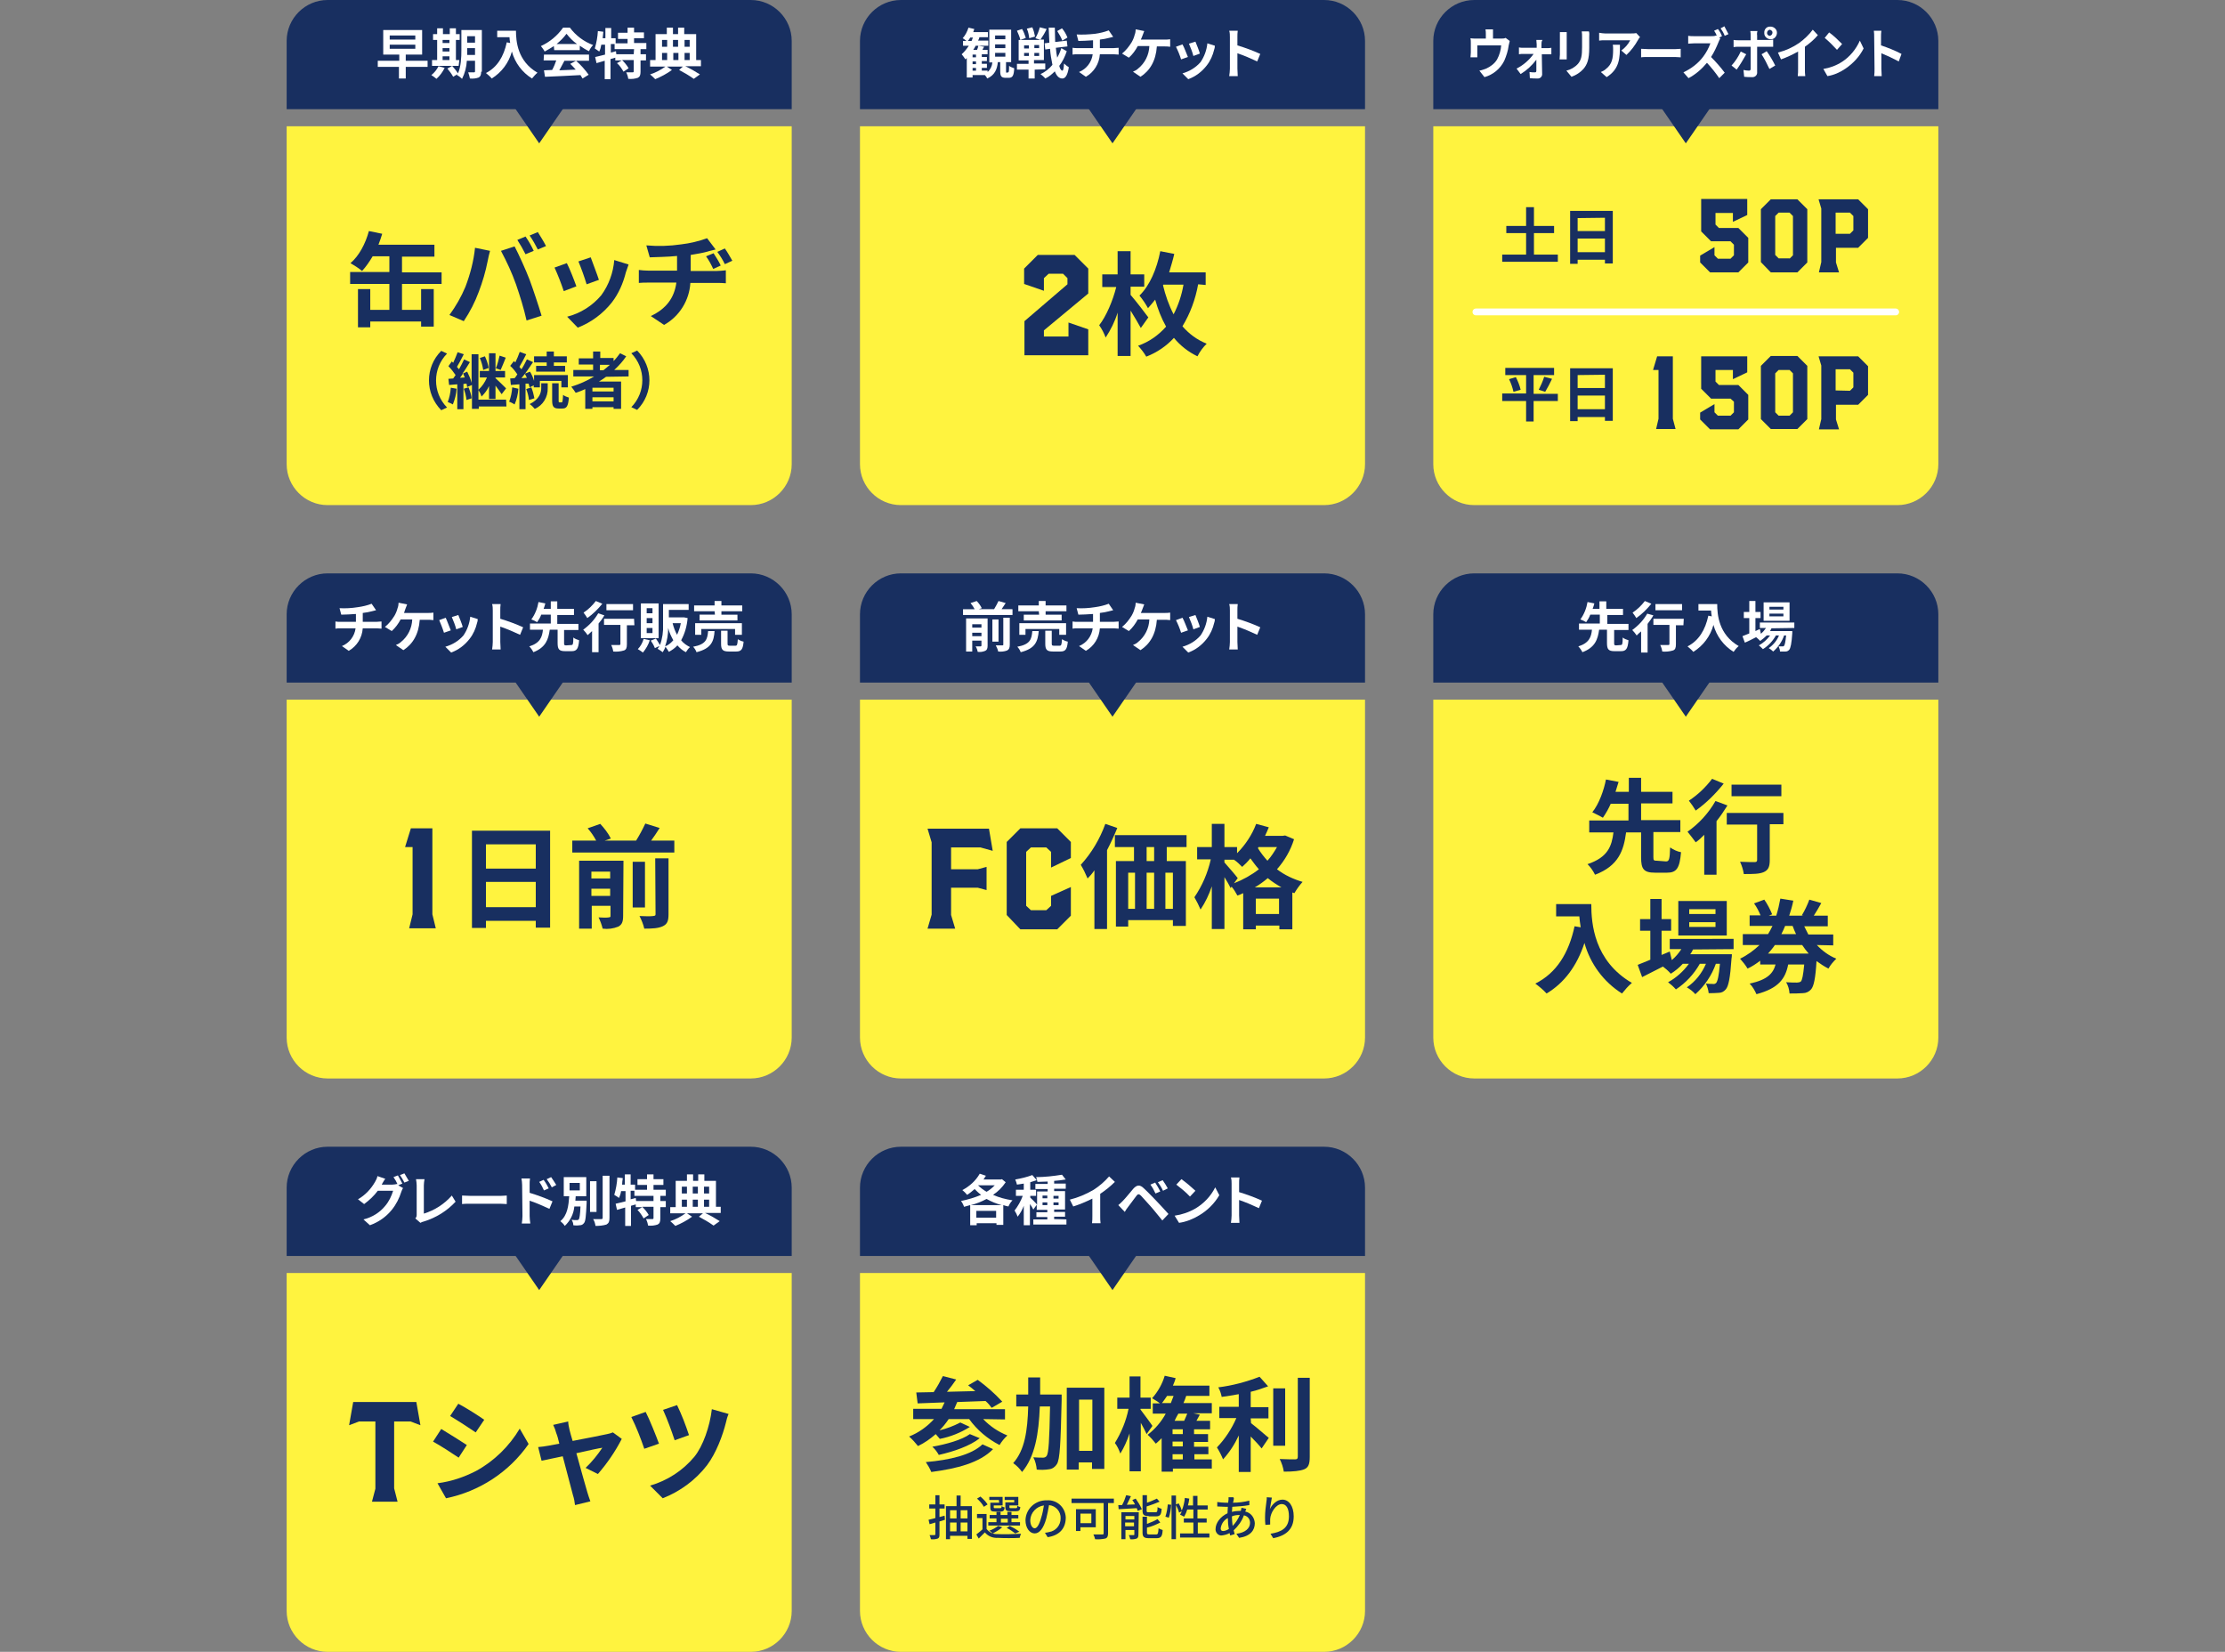 <?xml version="1.0" encoding="utf-8"?>
<!-- Generator: Adobe Illustrator 25.0.0, SVG Export Plug-In . SVG Version: 6.00 Build 0)  -->
<svg version="1.1" id="レイヤー_1" xmlns="http://www.w3.org/2000/svg" xmlns:xlink="http://www.w3.org/1999/xlink" x="0px"
	 y="0px" viewBox="0 0 652 484" style="enable-background:new 0 0 652 484;" xml:space="preserve">
<rect x="0" y="0" width="652" height="484" fill="#808080" stroke="none"/>
<style type="text/css">
	.st0{fill:#FFF33F;}
	.st1{fill:#182F60;}
	.st2{fill:#FFFFFF;}
	.st3{fill:none;stroke:#FFFFFF;stroke-width:2;stroke-linecap:round;stroke-miterlimit:10;}
	.st4{fill:none;}
</style>
<path class="st0" d="M252,37h148l0,0v99c0,6.6-5.4,12-12,12H264c-6.6,0-12-5.4-12-12V37L252,37z"/>
<path class="st1" d="M264,0h124c6.6,0,12,5.4,12,12v20l0,0H252l0,0V12C252,5.4,257.4,0,264,0L264,0z"/>
<polygon class="st1" points="336,27.5 326,42 316,27.5 "/>
<g>
	<path class="st2" d="M295.4,21.2c0.2,0,0.3-0.2,0.3-1.9c0.4,0.3,0.9,0.5,1.5,0.7c-0.1,2.2-0.5,2.8-1.6,2.8h-0.9
		c-1.3,0-1.6-0.5-1.6-2v-2.6h-0.7c-0.2,2.1-0.9,3.8-3.1,4.8c-0.2-0.4-0.4-0.7-0.7-1H285v0.7h-1.7V17l-0.4,0.4
		c-0.3-0.5-0.7-1-1.1-1.5c0.8-0.7,1.5-1.6,2.1-2.5h-1.7V12h1c-0.4-0.3-0.7-0.6-1.1-0.8c0.8-0.9,1.3-1.9,1.7-3.1l1.7,0.4
		c-0.1,0.3-0.2,0.6-0.3,0.9h4.3v1.5h-2.5c-0.1,0.4-0.2,0.7-0.4,1h3v1.5h-3.7c-0.2,0.4-0.4,0.8-0.7,1.2h1.1c0.2-0.4,0.3-0.8,0.4-1.2
		l1.7,0.3c-0.2,0.3-0.4,0.6-0.5,0.9h1.5v1.3h-1.7v0.8h1.5v1.2h-1.5v0.8h1.5v1.2h-1.5v0.8h1.7v0.4c0.8-0.7,1.3-1.7,1.4-2.8h-0.9V8.7
		h6.4v9.5h-1.5v2.6c0,0.4,0,0.5,0.2,0.5L295.4,21.2z M284.7,12c0.1-0.3,0.3-0.7,0.4-1h-0.8c-0.2,0.4-0.4,0.7-0.7,1H284.7z M286,16
		h-1v0.8h1V16z M286,18h-1v0.8h1V18z M285,20.7h1v-0.8h-1V20.7z M291.6,11.5h3v-1.1h-3V11.5z M291.6,14.1h3v-1.1h-3V14.1z
		 M291.6,16.6h3v-1.1h-3V16.6z"/>
	<path class="st2" d="M303.2,20.4v2.6h-1.8v-2.6H298v-1.7h3.4v-1h-2.9v-6h6.4l-1.5-0.5c0.6-1,1-2.1,1.3-3.2l2,0.5
		c-0.5,1.1-1.1,2.1-1.8,3.1h1v6h-2.9v1h3.3v1.7L303.2,20.4z M299,11.7c-0.2-0.9-0.6-1.8-1-2.7l1.5-0.5c0.5,0.8,0.8,1.7,1.1,2.6
		L299,11.7z M300.1,14.2h1.4v-0.9h-1.4V14.2z M300.1,16.4h1.4v-0.9h-1.4V16.4z M301.6,11.2c-0.1-0.9-0.3-1.9-0.7-2.8l1.6-0.4
		c0.4,0.9,0.6,1.7,0.8,2.7L301.6,11.2z M304.5,13.2h-1.4v0.9h1.4L304.5,13.2z M304.5,15.5h-1.4v0.9h1.4L304.5,15.5z M312.6,15
		c-0.5,1.5-1.2,3-2.2,4.3c0.2,0.9,0.6,1.4,0.9,1.4s0.4-0.7,0.5-2.1c0.4,0.4,0.9,0.8,1.4,1.1c-0.4,2.7-1.2,3.3-1.9,3.3
		c-1,0-1.7-0.8-2.2-2.1c-0.8,0.8-1.7,1.6-2.8,2.1c-0.4-0.5-0.9-0.9-1.4-1.3c1.4-0.6,2.6-1.6,3.5-2.7c-0.3-1.5-0.6-3.1-0.7-4.7
		l-1.4,0.2l-0.2-1.8l1.4-0.2c-0.1-1.4-0.1-2.9-0.2-4.4h1.8c0,1.5,0.1,2.9,0.1,4.2l3.4-0.4l0.2,1.7l-3.4,0.4c0.1,1,0.2,2,0.4,2.9
		c0.5-0.9,0.9-1.8,1.2-2.8L312.6,15z M311.3,11.9c-0.4-1-0.9-1.9-1.5-2.8l1.4-0.8c0.7,0.8,1.2,1.7,1.6,2.7L311.3,11.9z"/>
	<path class="st2" d="M320.9,9.9c1.4-0.2,2.7-0.5,4-1l1.3,1.9l-1.2,0.3c-0.8,0.2-1.7,0.4-2.7,0.5v2.5h4c0.4,0,1.1-0.1,1.5-0.1v2
		c-0.4,0-1-0.1-1.4-0.1h-4.1c-0.2,2.8-1.7,5.2-4.1,6.6l-2-1.4c2.2-0.9,3.7-2.9,4-5.2h-4.4c-0.5,0-1.1,0-1.5,0.1V14
		c0.5,0.1,1,0.1,1.5,0.1h4.5v-2.3c-1.5,0.1-3.2,0.2-4.3,0.2l-0.5-1.9C317.2,10.2,319,10.1,320.9,9.9z"/>
	<path class="st2" d="M334.8,10.4c-0.1,0.3-0.3,0.8-0.5,1.2h6.9c0.6,0,1.1,0,1.7-0.1v2.2c-0.6-0.1-1.3-0.1-1.7-0.1H339
		c-0.3,4.2-2,7.1-4.8,8.9l-2.2-1.5c0.5-0.2,1.1-0.5,1.5-0.9c2-1.6,3.2-4,3.3-6.6h-3.4c-0.7,1.3-1.5,2.4-2.6,3.4l-2-1.2
		c1.1-0.9,2-2,2.8-3.3c0.4-0.7,0.7-1.4,0.9-2.2c0.2-0.5,0.3-1.1,0.3-1.6l2.5,0.5C335.1,9.6,334.9,10.1,334.8,10.4z"/>
	<path class="st2" d="M348.1,16.7l-2,0.7c-0.4-1.3-0.9-2.5-1.5-3.7l1.9-0.7C347,13.8,347.7,15.8,348.1,16.7z M355.8,14.5
		c-0.4,1.7-1.1,3.3-2.2,4.7c-1.4,1.8-3.2,3.2-5.4,4l-1.7-1.7c2.1-0.6,3.9-1.7,5.3-3.3c1.1-1.6,1.8-3.5,2-5.5l2.2,0.7
		C356,13.9,355.9,14.2,355.8,14.5z M351.6,15.7l-1.9,0.7c-0.3-1.2-0.8-2.4-1.3-3.6l1.9-0.6C350.6,12.9,351.4,14.9,351.6,15.7z"/>
	<path class="st2" d="M360.4,10.9c0-0.6,0-1.3-0.2-1.9h2.5c-0.1,0.6-0.1,1.3-0.1,1.9v2.4c2.3,0.7,4.5,1.5,6.7,2.5l-0.9,2.2
		c-1.9-0.9-3.8-1.7-5.8-2.4v4.5c0,0.5,0.1,1.6,0.1,2.2h-2.5c0.1-0.7,0.2-1.5,0.2-2.2V10.9z"/>
</g>
<path class="st1" d="M300.2,94.1l12.6-10.8v-1.8l-1.3-1.3h-4.2l-1.4,1.3v3.7l-5.8-2v-4.5l4-4h10.8l4,4V86l-13,10.8v1.8h7.2v-4.1
	l5.8,2v7.6h-18.7V94.1z"/>
<path class="st1" d="M334.3,96.1c-0.7-1.3-1.9-3.3-3-5.1v13.3h-3.8V91.6c-0.8,2.6-2,5-3.5,7.3c-0.5-1.3-1.1-2.5-1.9-3.6
	c2.1-2.7,4-7.2,5-11.2H323v-3.7h4.5v-6.8h3.8v6.8h4V84h-4v2.4c1.4,1.6,4.5,5.6,5.2,6.6L334.3,96.1z M351.1,83.3
	c-0.8,4.4-2.3,8.5-4.6,12.3c1.9,2.2,4.3,4,7.1,5.1c-1.1,1.1-2,2.3-2.7,3.7c-2.7-1.3-5-3.1-6.9-5.4c-2.2,2.4-5,4.3-8.1,5.5
	c-0.7-1.2-1.5-2.2-2.4-3.2c3.2-1.1,6-3.1,8.2-5.6c-1.4-2.5-2.4-5.1-3.2-7.9c-0.7,0.9-1.4,1.7-2.1,2.5c-0.7-1.3-1.6-2.6-2.5-3.7
	c3-2.9,5.1-7.8,6.1-13l4.1,0.8c-0.4,1.8-1,3.7-1.5,5.4h10.7v3.7L351.1,83.3z M340.8,83.6c0.7,2.9,1.7,5.8,3.1,8.5
	c1.4-2.7,2.4-5.7,2.9-8.7h-5.9L340.8,83.6z"/>
<path class="st0" d="M84,37h148l0,0v99c0,6.6-5.4,12-12,12H96c-6.6,0-12-5.4-12-12V37L84,37z"/>
<path class="st1" d="M96,0h124c6.6,0,12,5.4,12,12v20l0,0H84l0,0V12C84,5.4,89.4,0,96,0L96,0z"/>
<polygon class="st1" points="168,27.5 158,42 148,27.5 "/>
<path class="st1" d="M117.7,90.8h5.7v-6.1h3.7v11h-3.7v-1.5h-14.9v1.7h-3.6V84.7h3.6v6.1h5.6v-7.6h-11.5v-3.5h11.5v-4.6h-4.9
	c-0.9,1.5-1.9,3-3.1,4.3c-1.1-0.9-2.2-1.6-3.4-2.3c2.5-2.1,4.4-5.7,5.4-9.4l3.9,0.8c-0.3,1.1-0.7,2.1-1.1,3.2h16.4v3.5h-9.5v4.6
	h11.6v3.4h-11.6V90.8z"/>
<path class="st1" d="M139.2,72.6l4.4,0.9c-0.3,1-0.5,2-0.7,3c-0.6,3.1-1.5,6.1-2.6,9c-1.1,3-2.6,5.9-4.4,8.6l-4.2-1.8
	c1.9-2.6,3.5-5.4,4.7-8.3C137.8,80.3,138.8,76.5,139.2,72.6z M146.8,73.5l4-1.3c1.2,2.3,3.3,6.9,4.4,9.8c1,2.7,2.6,7.5,3.5,10.5
	l-4.4,1.4c-0.8-3.6-1.9-7.1-3.1-10.6C150,79.9,148.5,76.7,146.8,73.5L146.8,73.5z M156.4,73.5l-2.4,1c-0.7-1.4-1.5-2.8-2.4-4.2
	l2.4-1C154.9,70.6,155.7,72,156.4,73.5L156.4,73.5z M160,72.1l-2.4,1c-0.7-1.4-1.5-2.8-2.4-4.1l2.4-1
	C158.4,69.3,159.3,70.7,160,72.1z"/>
<path class="st1" d="M168.9,83.9l-3.7,1.4c-0.8-2.4-1.7-4.7-2.7-6.9l3.6-1.3C166.9,78.6,168.3,82.2,168.9,83.9z M183.4,79.8
	c-0.8,3.2-2.1,6.2-4.1,8.8c-2.6,3.3-6.1,5.9-10,7.4l-3.1-3.2c3.9-1,7.4-3.2,10-6.3c2.2-3,3.5-6.6,3.8-10.3l4.2,1.3
	C183.8,78.6,183.6,79.2,183.4,79.8L183.4,79.8z M175.5,82l-3.6,1.3c-0.7-2.3-1.5-4.5-2.4-6.7l3.6-1.2
	C173.6,76.8,175.1,80.7,175.5,82L175.5,82z"/>
<path class="st1" d="M199.6,71.6c2.6-0.3,5.1-0.9,7.6-1.8l2.5,3.3c-1,0.3-1.8,0.4-2.3,0.6c-1.4,0.4-3.2,0.7-5,1v4.7h7.6
	c0.6,0,2-0.1,2.7-0.2v3.8c-0.8-0.1-1.8-0.1-2.6-0.1h-7.8c-0.3,5.1-3.2,9.8-7.7,12.3l-3.9-2.6c4.5-2.1,6.9-5.3,7.5-9.8h-8.2
	c-0.9,0-2,0-2.8,0.1v-3.8c0.9,0.1,1.8,0.2,2.8,0.2h8.4v-4.3c-2.9,0.3-6,0.3-8,0.4l-1-3.5C192.8,72.2,196.2,72.1,199.6,71.6z
	 M211.2,77.8l-2.2,1c-0.6-1.3-1.3-2.6-2.1-3.7l2.2-0.9C209.8,75.3,210.6,76.5,211.2,77.8z M214.6,76.4l-2.2,1
	c-0.6-1.3-1.4-2.5-2.2-3.6l2.2-1C213.2,73.9,213.9,75.2,214.6,76.4L214.6,76.4z"/>
<path class="st1" d="M129.3,102.8l1.7,0.8c-4.3,4.4-4.3,11.4,0,15.8l-1.7,0.8C124.5,115.3,124.5,107.6,129.3,102.8z"/>
<path class="st1" d="M133.8,113.9c-0.1,1.6-0.5,3.1-1.1,4.6c-0.5-0.3-1-0.5-1.5-0.7c0.5-1.3,0.8-2.7,0.9-4.2L133.8,113.9z
	 M148.4,119.1h-8.1v0.7h-2v-7l-1.4,0.6c-0.1-0.3-0.1-0.7-0.2-1l-0.9,0.1v7.4H134v-7.3l-2.4,0.2l-0.2-1.8l1.4-0.1
	c0.2-0.3,0.5-0.7,0.7-1c-0.6-0.9-1.3-1.8-2.1-2.6l1-1.4c0.1,0.1,0.3,0.3,0.4,0.4c0.5-1,0.9-2.1,1.3-3.1l1.8,0.6
	c-0.6,1.2-1.4,2.7-2,3.7c0.2,0.2,0.4,0.5,0.6,0.7c0.6-1,1.1-2.1,1.5-2.9l1.7,0.8c-0.7,1.1-1.4,2.3-2.2,3.4l1.4-0.6
	c0.5,1,1,2.1,1.3,3.3v-8.4h2v10.4c1.1-1,1.9-2.2,2.5-3.6h-2.1v-1.9h2.7v-5.2h1.9v5.2h2.8v1.9h-2.8v0.2c0.8,0.7,2.6,2.5,3.1,3
	l-1.3,1.7c-0.6-0.9-1.2-1.7-1.8-2.5v3.9h-1.9v-3.8c-0.5,1.2-1.3,2.2-2.2,3.1c-0.2-0.7-0.5-1.3-0.9-1.9v2.8h8.1L148.4,119.1z
	 M136.2,110.6c-0.2-0.4-0.3-0.8-0.5-1.2c-0.3,0.5-0.6,0.9-0.9,1.3L136.2,110.6z M137.3,113.5c0.4,1,0.8,2.1,0.9,3.2l-1.5,0.5
	c-0.1-1.1-0.4-2.2-0.8-3.3L137.3,113.5z M141.6,108.4c-0.2-1.2-0.5-2.4-1-3.5l1.5-0.5c0.5,1.1,0.9,2.2,1.1,3.4L141.6,108.4z
	 M148.2,104.8c-0.5,1.3-1.1,2.7-1.5,3.6l-1.4-0.5c0.5-1.2,0.8-2.4,1.1-3.7L148.2,104.8z"/>
<path class="st1" d="M151.9,113.9c-0.1,1.6-0.5,3.2-1.1,4.6c-0.5-0.3-1-0.6-1.6-0.8c0.5-1.3,0.8-2.7,0.9-4.2L151.9,113.9z
	 M154,112.4v7.5h-1.8v-7.3l-2.5,0.2l-0.2-1.9l1.3-0.1c0.3-0.3,0.5-0.7,0.8-1.1c-0.6-0.9-1.3-1.8-2.1-2.5l1.1-1.4
	c0.1,0.1,0.3,0.3,0.4,0.4c0.5-1,0.9-2,1.3-3.1l1.9,0.7c-0.6,1.2-1.4,2.7-2,3.7c0.2,0.2,0.4,0.5,0.6,0.7c0.6-0.9,1.1-1.9,1.6-2.9
	l1.8,0.8c-1,1.5-2.2,3.3-3.4,4.7l1.6-0.1c-0.2-0.4-0.4-0.8-0.6-1.2l1.5-0.6c0.5,0.8,0.9,1.7,1.2,2.7v-1.7h9.9v3.6h-1.9v-1.9h-6.3
	v1.9h-1.8v-0.6l-1.2,0.6c-0.1-0.4-0.2-0.7-0.3-1.1L154,112.4z M155.7,113.5c0.4,1,0.7,2.1,0.9,3.2l-1.6,0.5
	c-0.1-1.1-0.4-2.2-0.8-3.2L155.7,113.5z M158.6,112.3h1.9v1.4c0.1,2.6-1.4,5.1-3.8,6.1c-0.4-0.5-0.9-1-1.5-1.4
	c2.9-1.4,3.4-3.4,3.4-4.7L158.6,112.3z M160.2,106.2h-3.7v-1.8h3.7V103h2.1v1.4h3.8v1.8h-3.8v1h3.3v1.7h-8.5v-1.7h3.1V106.2z
	 M164.6,117.9c0.2,0,0.3-0.3,0.4-2.2c0.5,0.4,1.1,0.6,1.7,0.8c-0.2,2.6-0.7,3.2-1.9,3.2h-1.1c-1.5,0-1.9-0.6-1.9-2.4v-5h1.9v5
	c0,0.5,0,0.6,0.3,0.6H164.6z"/>
<path class="st1" d="M177.6,110.4c-0.7,0.5-1.4,1-2.1,1.4h6.5v8h-2.2v-0.5h-6.2v0.5h-2.1V114c-0.9,0.4-1.8,0.8-2.8,1.1
	c-0.4-0.6-0.8-1.2-1.3-1.8c2.3-0.7,4.6-1.7,6.7-3h-6.1v-1.9h5.8v-1.6h-4.2V105h4.2V103h2.1v1.9h3.9v0.9c0.7-0.7,1.3-1.5,1.9-2.3
	l1.8,0.9c-1,1.5-2.2,2.8-3.5,4h4.2v1.9L177.6,110.4z M179.8,113.6h-6.2v1.1h6.2V113.6z M179.8,117.6v-1.2h-6.2v1.2H179.8z
	 M175.8,108.5h1c0.7-0.5,1.3-1.1,1.9-1.6h-2.9L175.8,108.5z"/>
<path class="st1" d="M186.7,120.1l-1.7-0.8c4.3-4.4,4.3-11.4,0-15.8l1.7-0.8C191.5,107.6,191.5,115.3,186.7,120.1z"/>
<g>
	<path class="st2" d="M125.3,19.6h-6.4v3.4h-2v-3.4h-6.2v-1.8h6.3V16h-4.7V8.8h11.4V16h-4.8v1.8h6.4V19.6z M114.2,11.6h7.5v-1.2
		h-7.5V11.6z M114.2,14.3h7.5v-1.2h-7.5V14.3z"/>
	<path class="st2" d="M130.3,19.9c-0.6,1.2-1.4,2.3-2.4,3.2c-0.5-0.4-1-0.8-1.5-1.1c0.9-0.7,1.6-1.6,2.1-2.6L130.3,19.9z
		 M134.4,19.3h-7.8v-1.7h1.5v-5.9h-1.2V10h1.2V8.3h1.7V10h2V8.3h1.8V10h1.1v1.7h-1.1v5.9h1L134.4,19.3z M129.7,11.7v0.9h2v-0.9
		L129.7,11.7z M129.7,15.1h2v-1h-2V15.1z M129.7,17.6h2v-1.1h-2V17.6z M141,21c0,0.9-0.2,1.4-0.7,1.7c-0.8,0.3-1.7,0.4-2.6,0.3
		c-0.1-0.6-0.3-1.2-0.5-1.8c0.7,0,1.5,0,1.7,0s0.3-0.1,0.3-0.3v-3.1h-2.4c-0.1,1.9-0.6,3.7-1.4,5.3c-0.4-0.4-0.9-0.8-1.5-1.1
		c0-0.1,0.1-0.2,0.2-0.3l-1.3,0.8c-0.5-0.9-1.1-1.7-1.7-2.4l1.4-0.8c0.6,0.7,1.2,1.4,1.7,2.2c0.9-2,1-4.7,1-6.8V8.8h6V21z
		 M139.2,16.1v-2h-2.3v0.6c0,0.4,0,0.9,0,1.4L139.2,16.1z M136.9,10.6v1.9h2.3v-1.9L136.9,10.6z"/>
	<path class="st2" d="M151.2,9c0,3,0.4,8.9,6.3,12.3c-0.6,0.5-1.1,1.1-1.6,1.7c-2.9-1.8-5-4.6-5.9-7.9c-0.9,3.3-3,6.1-5.9,7.9
		c-0.5-0.6-1.1-1.1-1.7-1.6c3.3-1.7,5.2-4.8,6.1-9l1,0.2c-0.1-0.6-0.2-1.2-0.2-1.7h-3.6V9H151.2z"/>
	<path class="st2" d="M162.3,13.5c-0.9,0.6-1.8,1.1-2.7,1.6c-0.3-0.6-0.7-1.1-1.1-1.6c2.6-1.2,4.8-3,6.5-5.4h2
		c1.7,2.3,4.1,4.1,6.8,5.1c-0.5,0.5-0.9,1.1-1.2,1.8c-0.9-0.4-1.8-1-2.7-1.6v1.3h-7.5L162.3,13.5z M159.4,16h13.2v1.8h-7.2
		c-0.5,0.9-1,1.9-1.5,2.8l4.8-0.2c-0.5-0.6-1-1.1-1.6-1.7l1.7-0.9c1.4,1.2,2.6,2.6,3.7,4.1l-1.8,1.1c-0.2-0.3-0.4-0.7-0.6-1
		c-3.8,0.2-7.7,0.4-10.4,0.5l-0.3-1.9l2.4-0.1c0.5-0.9,0.9-1.9,1.2-2.8h-3.7L159.4,16z M169.1,12.9c-1.2-0.8-2.2-1.9-3.1-3
		c-0.8,1.1-1.8,2.1-2.9,3H169.1z"/>
	<path class="st2" d="M187.7,14.4v1.5h1.6v1.8h-1.6v3.3c0,1-0.2,1.5-0.8,1.8c-0.9,0.3-1.8,0.4-2.8,0.3c-0.1-0.7-0.3-1.3-0.6-1.9
		c0.8,0,1.7,0,1.9,0s0.3-0.1,0.3-0.3v-3.3h-3.4c0.7,0.7,1.4,1.5,1.9,2.4l-1.5,1c-0.5-0.9-1.1-1.8-1.9-2.5l1.4-0.8h-1.9v-0.8
		l-1.4,0.4v5.9h-1.7v-5.4l-2.4,0.7l-0.4-1.8c0.8-0.2,1.8-0.4,2.9-0.7v-2.9h-1.1c-0.1,0.7-0.3,1.4-0.6,2c-0.4-0.3-0.9-0.6-1.3-0.9
		c0.5-1.7,0.8-3.4,0.9-5.1l1.6,0.2c-0.1,0.7-0.1,1.3-0.2,1.9h0.8v-3h1.7v3h1.3v1.5h3.5v-1.3h-2.8V9.6h2.8V8.1h1.9v1.4h2.9v1.7h-2.9
		v1.4h3.6v1.8H187.7z M185.8,14.4h-5.7v-1.5h-1.1v2.5l1.5-0.4l0.1,0.9h5.1L185.8,14.4z"/>
	<path class="st2" d="M205.4,19.4h-4.6c1.5,0.7,2.9,1.5,4.3,2.4l-1.8,1.3c-1.4-1-2.8-1.8-4.3-2.6l1.1-1h-4.7l1.5,1
		c-1.5,1.1-3.2,2-4.9,2.7c-0.5-0.5-1-1-1.5-1.4c1.6-0.5,3.1-1.3,4.5-2.3h-4.5v-1.9h1.6V10h3.3V8.1h1.8V10h1.5V8.1h1.8V10h3.5v7.6
		h1.4V19.4z M194,11.7v2h1.5v-2H194z M194,17.6h1.5v-2.1H194V17.6z M197.2,11.7v2h1.5v-2H197.2z M198.8,15.5h-1.5v2.1h1.5V15.5z
		 M200.6,11.7v2h1.5v-2H200.6z M200.6,17.6h1.5v-2.1h-1.5V17.6z"/>
</g>
<path class="st0" d="M420,37h148l0,0v99c0,6.6-5.4,12-12,12H432c-6.6,0-12-5.4-12-12V37L420,37z"/>
<path class="st1" d="M432,0h124c6.6,0,12,5.4,12,12v20l0,0H420l0,0V12C420,5.4,425.4,0,432,0L432,0z"/>
<polygon class="st1" points="504,27.5 494,42 484,27.5 "/>
<g>
	<path class="st1" d="M456.5,74.6v2.1h-16.3v-2.1h7v-6.3h-5.8v-2.1h5.8v-5.5h2.3v5.5h5.9v2.1h-5.9v6.3H456.5z"/>
	<path class="st1" d="M472.6,61.8v15.4h-2.3v-1.1h-8v1.2h-2.2V61.8H472.6z M462.3,63.9v3.8h8v-3.9L462.3,63.9z M470.3,73.9v-4h-8v4
		H470.3z"/>
	<path class="st1" d="M456.5,117.5h-7.1v6h-2.2v-6h-7v-2.2h7v-5.4h-6.1v-2.1h14.3v2.1h-6v5.5h7.1L456.5,117.5z M444.2,110.5
		c0.6,1.2,1.1,2.4,1.4,3.7l-2.1,0.6c-0.3-1.3-0.7-2.5-1.3-3.7L444.2,110.5z M450.9,114.2c0.6-1.2,1.2-2.5,1.6-3.8l2.3,0.6
		c-0.6,1.3-1.3,2.6-2,3.8L450.9,114.2z"/>
	<path class="st1" d="M472.6,107.8v15.5h-2.3v-1.1h-8v1.2h-2.2v-15.5H472.6z M462.3,109.9v3.8h8v-3.9L462.3,109.9z M470.3,119.9v-4
		h-8v4H470.3z"/>
</g>
<g>
	<path class="st1" d="M498.2,76.9v-2l4.2-2.5v2.4l1,1h3.7l1-1v-3.1l-1-1h-5.7l-2.9-2.9v-9.5H512V63l-4.2,2v-2.6h-5.1v3.4l1,1h5.7
		l2.9,2.9v7.2l-2.9,2.9h-8.3L498.2,76.9z"/>
	<path class="st1" d="M516,76.8V61.3l2.9-2.9h7.8l2.9,2.9v15.6l-2.9,2.9h-7.8L516,76.8z M524.4,75.8l1-1V63.3l-1-1h-3.2l-1,1v11.4
		l1,1H524.4z"/>
	<path class="st1" d="M533.7,76.8V61.1l-0.8-2.7h11.6l2.9,2.9v8.4l-2.9,2.9h-6.5v4.3l0.9,2.9h-5.9L533.7,76.8z M542.1,68.5l1-1v-4.2
		l-1-1h-4.2v6.2L542.1,68.5z"/>
	<path class="st1" d="M486,122.7v-14.3h-1.6l1.2-4h4.6v18.3l0.8,3h-5.7L486,122.7z"/>
	<path class="st1" d="M498.2,122.9v-2l4.2-2.5v2.4l1,1h3.7l1-1v-3.1l-1-0.9h-5.7l-2.9-2.9v-9.5H512v4.7l-4.2,2v-2.7h-5.1v3.4l1,1
		h5.7l2.9,2.9v7.2l-2.9,2.9h-8.3L498.2,122.9z"/>
	<path class="st1" d="M516,122.8v-15.6l2.9-2.9h7.8l2.9,2.9v15.6l-2.9,2.9h-7.8L516,122.8z M524.4,121.8l1-1v-11.4l-1-1h-3.2l-1,1
		v11.4l1,1H524.4z"/>
	<path class="st1" d="M533.7,122.8v-15.7l-0.8-2.7h11.6l2.9,2.9v8.4l-2.9,2.9h-6.5v4.3l0.9,2.9h-5.9L533.7,122.8z M542.1,114.5l1-1
		v-4.3l-1-1h-4.2v6.2L542.1,114.5z"/>
</g>
<g>
	<path class="st2" d="M437.5,10.1v1.2h2.5c0.4,0,0.8,0,1.2-0.2l1.2,0.9c-0.1,0.4-0.2,0.8-0.3,1.3c-0.2,1.6-0.7,3.1-1.3,4.5
		c-1.2,2.4-3.3,4.1-5.8,4.8l-1.5-1.9c0.7-0.1,1.4-0.4,2-0.6c1.3-0.6,2.5-1.5,3.2-2.7c0.7-1.3,1.1-2.7,1.2-4.1h-7v2.3
		c0,0.4,0,0.9,0,1.2h-2c0-0.4,0.1-0.9,0.1-1.4v-2.8c0-0.5,0-0.9-0.1-1.4c0.5,0.1,1,0.1,1.5,0.1h3v-1.2c0-0.5,0-1-0.1-1.5h2.2
		C437.5,9.1,437.5,9.6,437.5,10.1z"/>
	<path class="st2" d="M451.7,13.1c0,0.3,0,0.6,0,1h1.7c0.4,0,0.8,0,1.2-0.1v1.9c-0.4,0-0.8,0-1.1,0h-1.7c0,1.9,0.1,4.1,0.1,5.7
		c0.1,0.7-0.5,1.4-1.2,1.4c-0.1,0-0.1,0-0.2,0c-0.7,0-1.6,0-2.2-0.1l-0.1-1.8c0.5,0.1,1.1,0.1,1.6,0.1c0.3,0,0.4-0.2,0.4-0.5
		c0-0.8,0-2,0-3.2c-1.3,1.7-2.8,3.1-4.6,4.2l-1.2-1.6c2-1,3.7-2.5,5-4.3h-3c-0.4,0-0.9,0-1.3,0.1v-2c0.4,0.1,0.9,0.1,1.3,0.1h3.9
		c0-0.4,0-0.7,0-1s-0.1-0.9-0.1-1.3h1.8C451.7,12.1,451.7,12.6,451.7,13.1z"/>
	<path class="st2" d="M459.1,10.6V16c0,0.4,0,1,0,1.4h-2.1c0-0.3,0.1-0.9,0.1-1.4v-5.4c0-0.3,0-0.9,0-1.2h2
		C459.1,9.8,459.1,10.1,459.1,10.6z M465.7,10.9V14c0,3.4-0.6,4.9-1.7,6.2c-0.9,1-2.1,1.8-3.5,2.3l-1.5-1.8c1.3-0.3,2.5-1,3.4-2
		c1-1.2,1.2-2.4,1.2-4.9v-3c0-0.5,0-1.1-0.1-1.6h2.1C465.8,9.7,465.7,10.2,465.7,10.9z"/>
	<path class="st2" d="M480,11.7c-0.9,1.6-2,3.1-3.4,4.4l-1.5-1.3c1.1-0.8,2-1.8,2.6-3h-7.4c-0.6,0-1.2,0-1.7,0.1V9.6
		c0.6,0.1,1.2,0.2,1.7,0.2h7.7c0.5,0,1,0,1.5-0.1l1.1,1.2C480.3,11.1,480.2,11.4,480,11.7z M470.8,22.6l-1.7-1.5
		c0.5-0.2,1.1-0.5,1.5-0.9c1.8-1.4,2.1-3.1,2.1-5.7c0-0.5,0-1-0.1-1.4h2.1C474.7,17,474.6,20.2,470.8,22.6L470.8,22.6z"/>
	<path class="st2" d="M483.2,14.4h7.6c0.7,0,1.3-0.1,1.7-0.1v2.5c-0.4,0-1.1-0.1-1.7-0.1h-7.6c-0.8,0-1.8,0-2.3,0.1v-2.5
		C481.4,14.3,482.5,14.4,483.2,14.4z"/>
	<path class="st2" d="M504.6,10.6l-0.8,0.4l0.3,0.3c-0.2,0.3-0.4,0.7-0.5,1c-0.6,1.5-1.3,3-2.2,4.4c1.4,1.4,2.8,3,4,4.6l-1.6,1.6
		c-1.1-1.6-2.3-3.1-3.6-4.5c-1.5,1.8-3.3,3.4-5.4,4.5l-1.5-1.7c2.3-1.1,4.3-2.6,5.8-4.6c0.9-1.2,1.6-2.5,2.1-3.9h-4.8
		c-0.6,0-1.4,0.1-1.7,0.1v-2.3c0.6,0.1,1.1,0.1,1.7,0.1h5c0.5,0,1,0,1.5-0.2l0.2,0.1c-0.2-0.5-0.5-1.1-0.8-1.5l1.1-0.5
		C503.9,9.1,504.3,9.8,504.6,10.6z M506.5,10l-1.1,0.5c-0.3-0.8-0.7-1.5-1.2-2.2l1.1-0.6C505.7,8.5,506.1,9.2,506.5,10z"/>
	<path class="st2" d="M508.9,20.4l-1.5-1.2c1.1-1.2,2-2.6,2.7-4.1l1.6,0.8C510.8,17.5,509.9,19,508.9,20.4z M514.9,10.4v1.3h3.3
		c0.5,0,0.9,0,1.4-0.1v2.1c-0.5,0-1,0-1.4,0h-3.3v7.4c0.1,0.7-0.4,1.4-1.2,1.5c-0.1,0-0.2,0-0.3,0c-0.8,0-1.6,0-2.3-0.1l-0.2-2
		c0.5,0.1,1,0.2,1.6,0.2c0.4,0,0.5-0.2,0.5-0.6c0-0.6,0-5.7,0-6.4l0,0h-3.6c-0.4,0-1,0-1.4,0.1v-2.1c0.5,0.1,0.9,0.1,1.4,0.1h3.6
		v-1.3c0-0.5,0-0.9-0.1-1.4h2.1C514.9,9.3,514.8,10,514.9,10.4L514.9,10.4z M520.2,19.2l-1.7,1c-0.7-1.5-1.4-2.9-2.3-4.3l1.5-0.9
		C518.7,16.4,519.5,17.8,520.2,19.2L520.2,19.2z M518.6,7.8c1-0.1,2,0.6,2.1,1.6c0.1,1-0.6,2-1.6,2.1c-1,0.1-2-0.6-2.1-1.6
		c0-0.1,0-0.1,0-0.2C516.9,8.7,517.6,7.8,518.6,7.8z M518.6,10.5c0.5-0.1,0.8-0.5,0.8-1c0-0.4-0.4-0.7-0.8-0.8
		c-0.5,0.1-0.8,0.5-0.8,1C517.8,10.1,518.2,10.5,518.6,10.5z"/>
	<path class="st2" d="M527.2,12.6c1.5-1.1,2.9-2.4,4-3.9l1.5,1.6c-1.1,1.3-2.4,2.4-3.8,3.4v6.5c0,0.7,0,1.4,0.1,2.1h-2.2
		c0.1-0.7,0.1-1.4,0.1-2.1v-5.1c-1.6,0.9-3.3,1.7-5,2.3l-0.9-2C523.3,14.8,525.3,13.9,527.2,12.6z"/>
	<path class="st2" d="M539.8,18.1c2.3-1.5,4.1-3.7,5.2-6.2l1.1,2.3c-1.2,2.4-3.1,4.4-5.3,5.9c-1.6,1.1-3.4,1.9-5.3,2.2l-1.2-2.1
		C536.2,19.9,538.1,19.2,539.8,18.1z M539.8,12.9l-1.5,1.7c-1.1-1.2-2.3-2.4-3.6-3.5l1.3-1.6C537.4,10.5,538.6,11.7,539.8,12.9z"/>
	<path class="st2" d="M549.2,10.9c0-0.6,0-1.3-0.1-1.9h2.2c-0.1,0.6-0.1,1.3-0.1,1.9v2.4c2.1,0.7,4.1,1.5,6,2.5l-0.8,2.2
		c-1.7-0.9-3.4-1.7-5.1-2.4v4.5c0,0.5,0.1,1.6,0.1,2.2h-2.2c0.1-0.7,0.1-1.5,0.1-2.2L549.2,10.9z"/>
</g>
<line class="st3" x1="432.5" y1="91.4" x2="555.5" y2="91.4"/>
<path class="st0" d="M84,205h148l0,0v99c0,6.6-5.4,12-12,12H96c-6.6,0-12-5.4-12-12V205L84,205z"/>
<path class="st1" d="M96,168h124c6.6,0,12,5.4,12,12v20l0,0H84l0,0v-20C84,173.4,89.4,168,96,168z"/>
<polygon class="st1" points="168,195.5 158,210 148,195.5 "/>
<g>
	<path class="st2" d="M104.9,177.9c1.4-0.2,2.7-0.5,4-1l1.3,1.9l-1.2,0.3c-0.8,0.2-1.7,0.4-2.7,0.5v2.6h4c0.3,0,1.1-0.1,1.5-0.1v2.1
		c-0.4,0-1-0.1-1.4-0.1h-4.1c-0.2,2.8-1.7,5.2-4.1,6.6l-2-1.4c2.2-0.9,3.7-2.9,4-5.2h-4.4c-0.5,0-1.1,0-1.5,0.1v-2.1
		c0.5,0.1,1,0.1,1.5,0.1h4.5v-2.3c-1.5,0.1-3.2,0.2-4.3,0.2l-0.5-1.9C101.2,178.3,103,178.2,104.9,177.9z"/>
	<path class="st2" d="M118.8,178.4c-0.1,0.3-0.3,0.8-0.4,1.2h6.9c0.6,0,1.1,0,1.7-0.1v2.2c-0.6-0.1-1.3-0.1-1.7-0.1H123
		c-0.3,4.2-2,7.1-4.8,8.9l-2.2-1.5c0.5-0.2,1.1-0.5,1.5-0.9c2-1.6,3.2-4,3.3-6.6h-3.4c-0.7,1.3-1.5,2.4-2.6,3.4l-2-1.2
		c1.1-0.9,2-2,2.8-3.3c0.4-0.7,0.7-1.4,0.9-2.2c0.2-0.5,0.3-1.1,0.3-1.6l2.5,0.5C119.1,177.6,118.9,178.1,118.8,178.4z"/>
	<path class="st2" d="M132.1,184.7l-2,0.7c-0.4-1.3-0.9-2.5-1.4-3.7l1.9-0.7C131,181.8,131.7,183.8,132.1,184.7z M139.8,182.5
		c-0.4,1.7-1.1,3.3-2.2,4.7c-1.4,1.8-3.2,3.2-5.4,4l-1.7-1.7c2.1-0.6,3.9-1.7,5.3-3.3c1.1-1.6,1.8-3.5,2-5.5l2.2,0.7
		C140,181.9,139.9,182.2,139.8,182.5z M135.6,183.7l-1.9,0.7c-0.3-1.2-0.8-2.4-1.3-3.6l1.9-0.6C134.6,180.9,135.4,182.9,135.6,183.7
		z"/>
	<path class="st2" d="M144.4,178.9c0-0.6,0-1.3-0.2-1.9h2.5c-0.1,0.6-0.1,1.3-0.1,1.9v2.4c2.3,0.7,4.5,1.5,6.7,2.5l-0.9,2.2
		c-1.9-0.9-3.8-1.7-5.8-2.4v4.5c0,0.5,0.1,1.6,0.1,2.2h-2.5c0.1-0.7,0.2-1.5,0.2-2.2V178.9z"/>
	<path class="st2" d="M167.4,189c0.5,0,0.6-0.3,0.6-2.2c0.5,0.4,1.1,0.6,1.7,0.8c-0.2,2.5-0.7,3.2-2.2,3.2h-1.9
		c-1.8,0-2.2-0.6-2.2-2.4v-3.9h-2.3c-0.4,2.9-1.2,5.2-4.8,6.6c-0.3-0.6-0.7-1.2-1.2-1.7c3.2-1,3.8-2.8,4-4.9h-3.8v-1.8h6.1v-2.6
		h-2.8c-0.3,0.8-0.7,1.5-1.2,2.2c-0.5-0.3-1.1-0.6-1.7-0.8c1.1-1.5,1.8-3.3,2.1-5.1l2,0.4c-0.1,0.5-0.3,1-0.5,1.6h2.1v-2.2h1.9v2.2
		h4.9v1.8h-4.9v2.6h6.2v1.8h-4.2v3.9c0,0.5,0.1,0.6,0.6,0.6L167.4,189z"/>
	<path class="st2" d="M177.1,180.3c-0.5,0.9-1.1,1.7-1.7,2.4v8.4h-1.9v-6.2c-0.4,0.4-0.9,0.8-1.3,1.2c-0.4-0.6-0.8-1.1-1.3-1.6
		c1.8-1.3,3.3-2.9,4.4-4.8L177.1,180.3z M176.5,176.9c-1.3,1.6-2.7,3-4.4,4.2c-0.3-0.5-0.7-1.1-1.1-1.6c1.4-0.9,2.6-2.1,3.6-3.4
		L176.5,176.9z M185.9,183.2h-2.2v5.6c0,1-0.2,1.6-0.9,1.8c-1,0.3-2.1,0.4-3.1,0.3c-0.1-0.7-0.3-1.3-0.6-1.9c0.9,0,2,0,2.3,0
		s0.4-0.1,0.4-0.3v-5.6H177v-1.8h8.8L185.9,183.2z M185.5,178.8h-7.8V177h7.8V178.8z"/>
	<path class="st2" d="M190.4,187.6c-0.4,1.3-1.1,2.5-2,3.6c-0.5-0.4-1-0.7-1.5-1c0.8-0.8,1.4-1.9,1.7-3L190.4,187.6z M193,187h-5.2
		v-10.2h5.2V187z M191.2,178.2h-1.7v1.5h1.7V178.2z M191.2,181.1h-1.7v1.5h1.7V181.1z M191.2,184h-1.7v1.5h1.7V184z M201.5,181.1
		c-0.2,2.3-0.8,4.5-1.9,6.5c0.7,0.9,1.6,1.5,2.6,2c-0.5,0.4-0.9,1-1.2,1.5c-1-0.5-1.8-1.2-2.5-2c-0.7,0.8-1.6,1.4-2.5,1.9
		c-0.3-0.5-0.6-1-1-1.5c-0.2,0.6-0.5,1.1-0.8,1.6c-0.5-0.4-1-0.7-1.5-1c0.2-0.3,0.4-0.5,0.5-0.8l-1.3,0.6c-0.3-0.8-0.7-1.5-1.2-2.2
		l1.5-0.6c0.4,0.6,0.8,1.2,1.2,1.9c0.7-1.9,1-4,0.9-6v-6h7.5v1.7h-5.8v2.2h4.2h0.3L201.5,181.1z M197.3,187.6
		c-0.6-1.1-1.2-2.3-1.5-3.6c0,1.8-0.3,3.7-0.9,5.4C195.9,189,196.7,188.3,197.3,187.6L197.3,187.6z M197.1,182.6
		c0.3,1.2,0.7,2.3,1.3,3.4c0.5-1.1,0.9-2.2,1.1-3.4H197.1z"/>
	<path class="st2" d="M209.4,184.8c-0.2,3.2-1,5.2-5.3,6.3c-0.2-0.6-0.6-1.2-1-1.6c3.8-0.7,4.2-2.2,4.4-4.6H209.4z M209.4,179.1h-6
		v-1.7h6v-1.3h2v1.3h6.1v1.7h-6.1v1h4.7v1.7H205v-1.7h4.5L209.4,179.1z M215.4,186v-1.7h-9.9v1.7h-1.8v-3.4h13.7v3.4H215.4z
		 M215.5,189.2c0.5,0,0.6-0.3,0.7-1.9c0.5,0.3,1.1,0.6,1.7,0.7c-0.2,2.3-0.7,2.9-2.2,2.9h-2.1c-1.9,0-2.3-0.6-2.3-2.3v-3.8h1.9v3.8
		c0,0.5,0.1,0.6,0.7,0.6L215.5,189.2z"/>
</g>
<path class="st0" d="M252,205h148l0,0v99c0,6.6-5.4,12-12,12H264c-6.6,0-12-5.4-12-12V205L252,205z"/>
<path class="st1" d="M264,168h124c6.6,0,12,5.4,12,12v20l0,0H252l0,0v-20C252,173.4,257.4,168,264,168z"/>
<polygon class="st1" points="336,195.5 326,210 316,195.5 "/>
<g>
	<path class="st2" d="M296.7,178.5v1.7h-14.5v-1.7h3.4c-0.3-0.6-0.7-1.2-1.2-1.8l1.8-0.6c0.6,0.6,1.1,1.3,1.5,2.1l-0.9,0.3h4.5
		c0.5-0.8,0.9-1.6,1.3-2.4l2.1,0.6c-0.4,0.6-0.8,1.2-1.2,1.8L296.7,178.5z M289.4,189.2c0,0.8-0.2,1.3-0.7,1.5
		c-0.7,0.3-1.5,0.4-2.2,0.3c-0.1-0.6-0.3-1.1-0.6-1.6c0.5,0,1,0,1.4,0c0.2,0,0.3-0.1,0.3-0.3v-1.4h-2.7v3.2h-1.8v-9.7h6.3V189.2z
		 M284.9,182.9v1h2.7v-1H284.9z M287.6,186.4v-1h-2.7v1H287.6z M292.6,188h-1.8v-6.5h1.8V188z M294,181h1.9v7.9
		c0,0.9-0.2,1.4-0.8,1.7c-0.8,0.3-1.7,0.4-2.6,0.3c-0.1-0.6-0.4-1.2-0.7-1.8c0.8,0,1.6,0,1.9,0s0.3-0.1,0.3-0.3V181z"/>
	<path class="st2" d="M304.4,184.8c-0.3,3.2-1,5.2-5.3,6.3c-0.2-0.6-0.6-1.2-1-1.6c3.8-0.7,4.2-2.2,4.4-4.6H304.4z M304.4,179.1h-6
		v-1.7h6v-1.3h2v1.3h6.1v1.7h-6.1v1h4.7v1.7h-11.1v-1.7h4.5L304.4,179.1z M310.4,186v-1.7h-9.9v1.7h-1.8v-3.4h13.7v3.4H310.4z
		 M310.5,189.2c0.5,0,0.6-0.3,0.7-1.9c0.5,0.3,1.1,0.6,1.7,0.7c-0.2,2.3-0.7,2.9-2.2,2.9h-2.1c-1.9,0-2.3-0.6-2.3-2.3v-3.8h1.9v3.8
		c0,0.5,0.1,0.6,0.7,0.6L310.5,189.2z"/>
	<path class="st2" d="M320.9,177.9c1.4-0.2,2.7-0.5,4-1l1.3,1.9l-1.2,0.3c-0.8,0.2-1.7,0.4-2.7,0.5v2.6h4c0.4,0,1.1-0.1,1.5-0.1v2.1
		c-0.4,0-1-0.1-1.4-0.1h-4.1c-0.2,2.8-1.7,5.2-4.1,6.6l-2-1.4c2.2-0.9,3.7-2.9,4-5.2h-4.4c-0.5,0-1.1,0-1.5,0.1v-2.1
		c0.5,0.1,1,0.1,1.5,0.1h4.5v-2.3c-1.5,0.1-3.2,0.2-4.3,0.2l-0.5-1.9C317.2,178.3,319,178.2,320.9,177.9z"/>
	<path class="st2" d="M334.8,178.4c-0.1,0.3-0.3,0.8-0.5,1.2h6.9c0.6,0,1.1,0,1.7-0.1v2.2c-0.6-0.1-1.3-0.1-1.7-0.1H339
		c-0.3,4.2-2,7.1-4.8,8.9l-2.2-1.5c0.5-0.2,1.1-0.5,1.5-0.9c2-1.6,3.2-4,3.3-6.6h-3.4c-0.7,1.3-1.5,2.4-2.6,3.4l-2-1.2
		c1.1-0.9,2-2,2.8-3.3c0.4-0.7,0.7-1.4,0.9-2.2c0.2-0.5,0.3-1.1,0.3-1.6l2.5,0.5C335.1,177.6,334.9,178.1,334.8,178.4z"/>
	<path class="st2" d="M348.1,184.7l-2,0.7c-0.4-1.3-0.9-2.5-1.5-3.7l1.9-0.7C347,181.8,347.7,183.8,348.1,184.7z M355.8,182.5
		c-0.4,1.7-1.1,3.3-2.2,4.7c-1.4,1.8-3.2,3.2-5.4,4l-1.7-1.7c2.1-0.6,3.9-1.7,5.3-3.3c1.1-1.6,1.8-3.5,2-5.5l2.2,0.7
		C356,181.9,355.9,182.2,355.8,182.5z M351.6,183.7l-1.9,0.7c-0.3-1.2-0.8-2.4-1.3-3.6l1.9-0.6C350.6,180.9,351.4,182.9,351.6,183.7
		z"/>
	<path class="st2" d="M360.4,178.9c0-0.6,0-1.3-0.2-1.9h2.5c-0.1,0.6-0.1,1.3-0.1,1.9v2.4c2.3,0.7,4.5,1.5,6.7,2.5l-0.9,2.2
		c-1.9-0.9-3.8-1.7-5.8-2.4v4.5c0,0.5,0.1,1.6,0.1,2.2h-2.5c0.1-0.7,0.2-1.5,0.2-2.2V178.9z"/>
</g>
<path class="st1" d="M120.9,267.9v-19.7h-2.2l1.7-5.5h6.3v25.2l1,4.1h-7.8L120.9,267.9z"/>
<path class="st1" d="M161.2,243.4v28.4H157v-2h-14.6v2.1h-4.1v-28.5H161.2z M142.4,247.4v7.1H157v-7.1H142.4z M157,265.8v-7.4h-14.6
	v7.4H157z"/>
<path class="st1" d="M197.6,246.3v3.5h-29.9v-3.5h7c-0.7-1.3-1.5-2.5-2.5-3.6l3.7-1.3c1.2,1.3,2.3,2.7,3.1,4.3l-1.8,0.6h9.2
	c1-1.6,1.9-3.3,2.7-5l4.2,1.3c-0.8,1.3-1.7,2.6-2.5,3.7L197.6,246.3z M182.6,268.3c0,1.7-0.3,2.6-1.4,3.2c-1.5,0.6-3,0.8-4.6,0.6
	c-0.3-1.2-0.7-2.3-1.2-3.3c1.2,0.1,2.5,0.1,3,0s0.5-0.1,0.5-0.5v-2.9h-5.5v6.7h-3.7v-19.9h13L182.6,268.3z M173.3,255.4v2h5.5v-2
	H173.3z M178.8,262.5v-2.1h-5.5v2.1H178.8z M189,265.9h-3.6v-13.4h3.6L189,265.9z M192,251.5h3.9v16.4c0,2-0.4,2.9-1.7,3.5
	s-3,0.7-5.4,0.7c-0.3-1.3-0.8-2.5-1.4-3.7c1.7,0.1,3.4,0.1,4,0s0.7-0.1,0.7-0.6L192,251.5z"/>
<path class="st1" d="M273,268v-21.2l-1.2-4h18l1.1,6.5l-3.6-1h-8.6v6.4h7.8l2.6-0.7v6.8l-2.6-0.7h-7.8v8l1.2,4h-8.1L273,268z"/>
<path class="st1" d="M295,268.1v-21.4l4-4h10.8l4,4v4.7l-5.8,2.8v-4.6l-1.4-1.3h-4.5l-1.4,1.3v15.8l1.4,1.3h4.5l1.4-1.3v-2.9
	l5.8-2.6v8.4l-4,4h-10.8L295,268.1z"/>
<path class="st1" d="M327.4,242.6c-0.9,2.2-1.9,4.4-3,6.5v23.1h-3.7V255c-0.6,0.9-1.3,1.7-2,2.4c-0.6-1.4-1.2-2.7-2-4
	c3.2-3.5,5.6-7.6,7.2-12L327.4,242.6z M341.9,248.2v4.1h5.6v19h-3.8v-1.7h-13.1v1.9H327v-19.2h5.3v-4.1h-5.6v-3.5h21v3.5
	L341.9,248.2z M330.6,266.3h2v-10.6h-2V266.3z M336,255.7v10.6h2.2v-10.6H336z M338.2,248.2H336v4.1h2.2L338.2,248.2z M343.7,255.7
	h-2.2v10.6h2.2V255.7z"/>
<path class="st1" d="M379.2,245.9c-1,3.2-2.7,6.2-5,8.8c2.2,1.7,4.8,2.9,7.5,3.7c-0.9,1-1.7,2.1-2.4,3.3l-0.6-0.2v10.8h-3.8v-1.1
	H368v1.1h-3.7v-10.6c-0.6,0.3-1.1,0.5-1.7,0.7c-0.5-0.9-1-1.8-1.7-2.6l-0.3,0.4c-0.5-1.1-1.2-2.2-1.8-3.2v15.2h-3.7v-12.5
	c-0.8,2.4-1.9,4.7-3.3,6.8c-0.5-1.2-1.1-2.4-1.8-3.6c2.3-3.4,3.9-7.1,4.8-11.1h-4v-3.6h4.3v-6.8h3.7v6.8h3.7v1.8
	c2.4-2.4,4.4-5.4,5.6-8.6l3.7,1c-0.3,0.8-0.7,1.6-1.1,2.5h5.2l0.7-0.1L379.2,245.9z M361.6,258.8c2.6-1,5.1-2.4,7.3-4.1
	c-0.9-1-1.7-2.1-2.5-3.2c-0.7,0.9-1.6,1.8-2.4,2.5c-0.8-0.8-1.5-1.5-2.4-2.1h-2.8v0.8c0.9,1,3.4,3.9,3.9,4.6L361.6,258.8z
	 M375.5,260c-1.4-0.8-2.8-1.7-4-2.7c-1.2,1-2.4,1.9-3.8,2.7H375.5z M374.8,267.8v-4.5H368v4.5L374.8,267.8z M368.8,248.2l-0.2,0.3
	c0.8,1.3,1.8,2.6,2.8,3.7c1.1-1.2,2-2.6,2.8-4L368.8,248.2z"/>
<path class="st0" d="M420,205h148l0,0v99c0,6.6-5.4,12-12,12H432c-6.6,0-12-5.4-12-12V205L420,205z"/>
<path class="st1" d="M432,168h124c6.6,0,12,5.4,12,12v20l0,0H420l0,0v-20C420,173.4,425.4,168,432,168z"/>
<polygon class="st1" points="504,195.5 494,210 484,195.5 "/>
<g>
	<path class="st2" d="M474.9,189c0.5,0,0.6-0.3,0.6-2.2c0.5,0.4,1.1,0.6,1.7,0.8c-0.2,2.5-0.7,3.2-2.2,3.2h-1.9
		c-1.8,0-2.2-0.6-2.2-2.4v-3.9h-2.3c-0.4,2.9-1.2,5.2-4.9,6.6c-0.3-0.6-0.7-1.2-1.2-1.7c3.2-1,3.8-2.8,4-4.9h-3.8v-1.8h6.1v-2.6
		h-2.8c-0.3,0.8-0.7,1.5-1.2,2.2c-0.5-0.3-1.1-0.6-1.7-0.8c1.1-1.5,1.8-3.3,2.1-5.1l2,0.4c-0.1,0.5-0.3,1-0.5,1.6h2v-2.2h2v2.2h4.9
		v1.8H471v2.6h6.2v1.8H473v3.9c0,0.5,0.1,0.6,0.6,0.6L474.9,189z"/>
	<path class="st2" d="M484.5,180.3c-0.5,0.9-1.1,1.7-1.7,2.5v8.4h-1.9v-6.2c-0.5,0.4-0.9,0.8-1.3,1.2c-0.4-0.6-0.8-1.1-1.3-1.6
		c1.8-1.3,3.3-2.9,4.4-4.8L484.5,180.3z M483.9,176.9c-1.3,1.6-2.7,3-4.4,4.2c-0.3-0.5-0.7-1.1-1.1-1.6c1.4-0.9,2.6-2.1,3.6-3.4
		L483.9,176.9z M493.3,183.2h-2.2v5.6c0,1-0.2,1.6-0.9,1.8c-1,0.3-2.1,0.4-3.1,0.3c-0.1-0.7-0.3-1.3-0.6-1.9c0.9,0,2,0,2.3,0
		s0.4-0.1,0.4-0.3v-5.6h-4.7v-1.8h8.9L493.3,183.2z M492.9,178.8h-7.8V177h7.8V178.8z"/>
	<path class="st2" d="M503.2,177c0,3,0.4,8.9,6.3,12.3c-0.6,0.5-1.1,1.1-1.5,1.7c-2.9-1.8-5-4.6-5.9-7.9c-0.9,3.3-3,6.1-5.9,7.9
		c-0.5-0.6-1.1-1.1-1.7-1.6c3.3-1.7,5.2-4.8,6.1-9l1,0.2c-0.1-0.6-0.2-1.2-0.2-1.7h-3.7V177L503.2,177z"/>
	<path class="st2" d="M519.1,184.1c-0.1,0.3-0.3,0.5-0.4,0.8h6.5c0,0,0,0.4,0,0.6c-0.2,3.1-0.5,4.4-0.9,4.9
		c-0.3,0.3-0.6,0.5-1.1,0.5c-0.5,0-1.1,0-1.6,0c0-0.5-0.2-1-0.4-1.5c0.5,0,0.9,0,1.1,0c0.2,0,0.4,0,0.5-0.2c0.2-0.2,0.4-1.1,0.6-3
		h-0.6c-0.6,1.8-1.8,3.5-3.2,4.7c-0.4-0.4-0.8-0.7-1.3-1c1.3-0.9,2.4-2.2,3-3.7h-0.9c-0.9,1.6-2.2,3-3.8,4c-0.4-0.4-0.8-0.8-1.2-1.1
		c1.3-0.7,2.4-1.7,3.3-2.9h-1c-0.6,0.6-1.2,1.1-1.9,1.6c-0.4-0.4-0.8-0.8-1.2-1.1c-1.2,0.6-2.3,1.2-3.3,1.6l-0.7-1.9l2-0.8v-4.5
		h-1.6v-1.8h1.6v-3.2h1.8v3.2h1.5v1.8h-1.5v3.8l1.3-0.6l0.3,1.4c0.6-0.5,1.1-1.1,1.5-1.7h-1.8v-1.6h10.1v1.6L519.1,184.1z
		 M524.4,181.9h-7.6v-5.4h7.6V181.9z M522.6,177.8h-4.1v0.8h4.1V177.8z M522.6,179.8h-4.1v0.8h4.1V179.8z"/>
</g>
<path class="st1" d="M488.2,252.4c0.9,0,1.1-0.6,1.2-4.1c1,0.7,2.1,1.2,3.2,1.4c-0.4,4.7-1.3,6-4.1,6h-3.5c-3.4,0-4.1-1.1-4.1-4.5
	v-7.3h-4.4c-0.7,5.3-2.2,9.8-9.1,12.4c-0.6-1.2-1.3-2.2-2.2-3.1c6-2,7.1-5.3,7.6-9.3h-7.1v-3.5h11.5v-4.9H472
	c-0.6,1.4-1.4,2.8-2.3,4.1c-1-0.6-2.1-1.1-3.1-1.6c2-2.5,3.4-6.5,4-9.6l3.7,0.7c-0.3,0.9-0.6,1.9-0.9,2.9h3.9v-4.1h3.6v4.1h9.2v3.4
	h-9.2v4.9h11.5v3.5h-7.9v7.3c0,1,0.1,1.1,1.1,1.1L488.2,252.4z"/>
<path class="st1" d="M506.2,236c-1,1.6-2,3.1-3.2,4.6v15.7h-3.6v-11.7c-0.8,0.8-1.6,1.6-2.5,2.2c-0.8-1.1-1.6-2.1-2.4-3.1
	c3.4-2.4,6.2-5.5,8.2-9L506.2,236z M505.1,229.6c-2.4,3-5.1,5.7-8.2,7.9c-0.6-1-1.3-2-2-2.9c2.6-1.7,4.9-3.9,6.8-6.4L505.1,229.6z
	 M522.7,241.5h-4.1v10.5c0,1.9-0.4,2.9-1.7,3.5s-3.2,0.6-5.9,0.6c-0.2-1.3-0.6-2.5-1.1-3.6c1.7,0.1,3.7,0.1,4.2,0.1s0.8-0.1,0.8-0.6
	v-10.4h-8.9v-3.4h16.6V241.5z M522,233.3h-14.6v-3.4H522L522,233.3z"/>
<path class="st1" d="M466.3,264.9c0,5.7,0.8,16.6,11.9,23.1c-1.1,0.9-2,2-2.9,3.1c-5.4-3.4-9.3-8.7-11-14.8
	c-2.2,6.7-5.9,11.7-11.1,14.8c-1-1.1-2.1-2-3.3-2.9c6.2-3.1,9.8-8.9,11.5-16.8l1.8,0.3c-0.2-1.1-0.3-2.2-0.4-3.2H456v-3.6H466.3z"/>
<path class="st1" d="M496.1,278.2c-0.2,0.5-0.5,1-0.8,1.4h12.2c0,0,0,0.8-0.1,1.2c-0.4,5.9-0.9,8.2-1.7,9.1c-0.5,0.6-1.2,1-2,1
	c-1,0.1-2,0.1-3,0.1c-0.1-1-0.4-1.9-0.8-2.8c1,0.1,1.7,0.1,2.1,0.1c0.3,0.1,0.7-0.1,0.9-0.3c0.4-0.5,0.8-2,1.1-5.6h-1.2
	c-1.2,3.4-3.3,6.5-6,8.9c-0.7-0.8-1.6-1.5-2.5-2c2.5-1.7,4.4-4.1,5.6-6.9h-1.8c-1.7,3-4.1,5.6-7,7.5c-0.7-0.8-1.5-1.5-2.3-2.1
	c2.4-1.3,4.5-3.2,6.1-5.4h-1.8c-1,1.1-2.2,2.1-3.5,2.9c-0.7-0.8-1.5-1.5-2.3-2.1c-2.2,1.1-4.3,2.2-6.1,3.1l-1.3-3.6
	c1-0.4,2.3-0.9,3.7-1.5v-8.5h-3v-3.4h3v-5.9h3.3v5.9h2.8v3.4h-2.8v7.1l2.4-1l0.6,2.5c1.1-0.9,2-2,2.8-3.2h-3.4v-3H508v3L496.1,278.2
	z M506,274.1h-14.2v-10.1H506L506,274.1z M502.7,266.4h-7.7v1.4h7.7V266.4z M502.7,270.2h-7.7v1.4h7.7V270.2z"/>
<path class="st1" d="M532.4,276.9c1.6,1.7,3.5,3.1,5.7,4c-0.9,0.9-1.7,1.8-2.3,2.9c-1.2-0.6-2.4-1.4-3.5-2.2
	c-0.3,5.1-0.8,7.4-1.6,8.3c-0.6,0.7-1.5,1.1-2.4,1.1c-1.3,0.1-2.6,0.1-3.9,0.1c-0.1-1.2-0.4-2.3-1-3.3c1.3,0.1,2.6,0.1,3.2,0.1
	c0.4,0,0.8-0.1,1.1-0.3c0.4-0.4,0.7-1.8,1-5H524c-0.8,4.1-2.8,7-9.3,8.7c-0.5-1.1-1.1-2.2-2-3.1c5.2-1.1,6.9-3,7.6-5.6h-4.5v-1.1
	c-1.2,0.9-2.4,1.7-3.7,2.3c-0.6-1-1.4-2-2.2-2.9c2.1-1,4-2.4,5.7-4h-4.9v-3.2h7.4c0.5-0.8,0.9-1.6,1.3-2.4h-6.7v-3.1h3.2
	c-0.5-1.2-1.1-2.4-1.9-3.5l3-1.1c0.9,1.3,1.7,2.8,2.3,4.3l-1,0.4h2.2c0.5-1.6,0.9-3.3,1.2-5l3.8,0.6c-0.3,1.5-0.7,2.9-1.2,4.4h4.2
	l-0.5-0.1c0.9-1.5,1.6-3,2.2-4.6l3.5,1c-0.7,1.3-1.5,2.6-2.2,3.7h4.1v3.1h-6.9c0.4,0.8,0.8,1.6,1.2,2.4h7.3v3.2L532.4,276.9z
	 M530,279.4c-0.7-0.8-1.3-1.6-1.9-2.5h-8c-0.6,0.9-1.3,1.7-2,2.5H530z M523.1,271.3c-0.3,0.8-0.7,1.6-1.1,2.4h4.3
	c-0.4-0.8-0.7-1.6-1-2.4H523.1z"/>
<path class="st0" d="M252,373h148l0,0v99c0,6.6-5.4,12-12,12H264c-6.6,0-12-5.4-12-12V373L252,373z"/>
<path class="st1" d="M264,336h124c6.6,0,12,5.4,12,12v20l0,0H252l0,0v-20C252,341.4,257.4,336,264,336z"/>
<polygon class="st1" points="336,363.5 326,378 316,363.5 "/>
<g>
	<path class="st2" d="M294.7,346.4c-1,1.5-2.2,2.7-3.7,3.7c1.8,0.8,3.7,1.3,5.7,1.6c-0.5,0.5-0.9,1.1-1.2,1.8
		c-0.5-0.1-1-0.2-1.5-0.4v5.8h-2v-0.5h-5.8v0.6h-1.9v-5.9c-0.6,0.2-1.2,0.3-1.8,0.5c-0.2-0.6-0.5-1.2-0.9-1.7c2-0.4,4-1,5.9-1.8
		c-0.7-0.5-1.3-1.1-1.9-1.7c-0.7,0.6-1.4,1.2-2.2,1.7c-0.4-0.5-0.9-1-1.4-1.4c2.1-1.1,3.9-2.7,5.1-4.8l1.8,0.6
		c-0.2,0.4-0.5,0.7-0.7,1.1h5.1l0.3-0.1L294.7,346.4z M293.5,353.1c-1.5-0.4-3-1-4.4-1.8c-1.5,0.8-3,1.4-4.6,1.8H293.5z
		 M291.9,356.8v-2h-5.8v2H291.9z M286.6,347.3c0.7,0.7,1.6,1.4,2.5,1.9c0.9-0.5,1.7-1.2,2.4-1.9H286.6z"/>
	<path class="st2" d="M312.5,357.3v1.5h-9.7v-1.5h4.1v-0.7h-3.2v-1.4h3.2v-0.7h-3.1V353l-1,1.4c-0.3-0.6-0.6-1.1-1-1.6v6.2h-1.8
		v-5.7c-0.4,1.1-1,2.2-1.8,3.2c-0.2-0.6-0.5-1.2-0.9-1.8c1-1.3,1.8-2.7,2.4-4.3h-2v-1.8h2.3v-1.8c-0.7,0.1-1.3,0.2-2,0.3
		c-0.1-0.5-0.3-1-0.5-1.5c1.7-0.3,3.4-0.7,5-1.3l1.3,1.5c-0.6,0.2-1.3,0.4-1.9,0.6v2.2h1.7v1.8h-1.7v0.5c0.4,0.4,1.7,1.6,2,2.1v-3.9
		h3.1v-0.7h-3.6v-1.5h3.6v-0.7c-1,0-2.1,0.1-3,0.1c-0.1-0.5-0.2-1-0.4-1.4c2.5,0,5.1-0.3,7.6-0.7l1.1,1.4c-1.1,0.2-2.3,0.3-3.4,0.4
		v0.8h3.4v1.5h-3.4v0.7h3.2v5.4h-3.2v0.7h3.2v1.4h-3.2v0.7L312.5,357.3z M305.5,351.1h1.4v-0.8h-1.4V351.1z M306.9,353.1v-0.8h-1.4
		v0.8H306.9z M308.7,350.4v0.8h1.5v-0.8H308.7z M310.2,352.3h-1.5v0.8h1.5V352.3z"/>
	<path class="st2" d="M320.5,348.6c1.7-1.1,3.2-2.4,4.5-3.9l1.7,1.6c-1.3,1.3-2.8,2.5-4.3,3.5v6.5c0,0.7,0,1.4,0.1,2.1H320
		c0.1-0.7,0.1-1.4,0.1-2.1v-5.1c-1.8,0.9-3.7,1.7-5.6,2.3l-1-2C315.9,350.9,318.3,349.9,320.5,348.6z"/>
	<path class="st2" d="M329,351.9c0.7-0.7,2-2.3,3.1-3.6c1-1.1,1.9-1.3,3.1-0.1c1.1,1,2.3,2.3,3.3,3.3s2.7,2.9,3.9,4.2l-1.8,1.9
		c-1.1-1.3-2.4-3-3.4-4.1s-2.4-2.7-2.9-3.2s-0.9-0.5-1.3,0.1c-0.6,0.8-1.8,2.4-2.4,3.2c-0.4,0.5-0.8,1.1-1,1.5l-1.9-2
		C328.1,352.8,328.5,352.4,329,351.9z M340,349.1l-1.4,0.6c-0.4-0.9-0.9-1.8-1.5-2.6l1.4-0.6C339.1,347.4,339.6,348.3,340,349.1z
		 M342.2,348.2l-1.4,0.7c-0.4-0.9-0.9-1.7-1.5-2.5l1.4-0.6C341.2,346.5,341.7,347.3,342.2,348.2L342.2,348.2z"/>
	<path class="st2" d="M350.3,354.1c2.5-1.5,4.5-3.6,5.8-6.2l1.2,2.3c-1.4,2.4-3.5,4.5-5.9,5.9c-1.8,1.1-3.8,1.9-5.9,2.2l-1.3-2.1
		C346.3,355.9,348.4,355.2,350.3,354.1z M350.3,348.9l-1.6,1.7c-1.2-1.3-2.6-2.4-4-3.5l1.5-1.6C347.6,346.5,349,347.7,350.3,348.9
		L350.3,348.9z"/>
	<path class="st2" d="M360.9,346.9c0-0.6,0-1.3-0.2-1.9h2.5c-0.1,0.6-0.1,1.3-0.1,1.9v2.4c2.3,0.7,4.5,1.5,6.7,2.5l-0.9,2.2
		c-1.9-0.9-3.8-1.7-5.8-2.4v4.5c0,0.5,0.1,1.6,0.1,2.2h-2.5c0.1-0.7,0.2-1.5,0.2-2.2V346.9z"/>
</g>
<path class="st1" d="M288.1,415.8c2,2.1,4.4,3.7,7.1,4.8c-0.9,0.8-1.7,1.8-2.3,2.8c-3.5-1.8-6.6-4.4-8.9-7.6H278
	c-0.8,1.2-1.7,2.3-2.7,3.3c2.1-0.5,4.2-1.3,6.1-2.3l2.8,1.3c-2.7,1.7-5.7,2.9-8.8,3.5c-0.3-0.4-0.8-0.9-1.2-1.4
	c-1.6,1.4-3.3,2.6-5.2,3.5c-0.8-1-1.6-1.9-2.6-2.8c2.8-1.1,5.3-2.9,7.3-5.1h-6.1v-3h8.3c0.3-0.6,0.6-1.3,0.9-1.9
	c-2.9,0.1-5.6,0.2-7.9,0.3l-0.4-3.2l5.1-0.1c1-1.5,1.9-3.1,2.7-4.7l3.9,1c-0.8,1.2-1.8,2.5-2.7,3.6c2.7-0.1,5.5-0.1,8.3-0.2
	c-0.7-0.6-1.4-1.2-2.1-1.7l2.8-1.6c2.6,1.9,5,4,7.2,6.4l-3.1,1.8c-0.5-0.7-1.1-1.4-1.8-2c-2.8,0.1-5.6,0.2-8.3,0.3
	c-0.3,0.7-0.6,1.4-0.9,2.1h14.9v3L288.1,415.8z M291,424.6c-3.9,4-10.5,5.7-18.1,6.7c-0.4-1-1-2-1.6-2.9c7-0.6,13.4-2.1,16.6-5.2
	L291,424.6z M287.1,421.4c-2.9,2.3-7.6,3.9-12,4.9c-0.5-0.9-1.1-1.7-1.9-2.4c4-0.7,8.7-2,11-3.7L287.1,421.4z"/>
<path class="st1" d="M311.1,408.6c0,0,0,1.2,0,1.6c-0.3,12.8-0.5,17.4-1.4,18.8c-0.5,0.8-1.3,1.4-2.3,1.5c-1.2,0.2-2.4,0.2-3.6,0.1
	c-0.1-1.2-0.4-2.5-1-3.6c1.2,0.1,2.3,0.1,2.9,0.1c0.4,0,0.8-0.2,1-0.5c0.6-0.8,0.8-4.5,1-14.5h-3c-0.3,8-1.4,14.7-5.2,19.2
	c-0.7-1-1.6-1.9-2.6-2.6c3.4-3.8,4.2-9.5,4.4-16.6h-3.5v-3.5h3.5c0-1.6,0-3.2,0-5h3.5c0,1.7,0,3.3,0,5H311.1z M323.6,406.6v23.8
	h-3.6v-1.9h-3.9v2.1h-3.5v-24L323.6,406.6z M320.1,425.1v-15h-3.9v15H320.1z"/>
<path class="st1" d="M336,420.2c-0.4-0.8-1-2.1-1.7-3.3v14.2H331V420c-0.7,2.1-1.6,4.1-2.7,5.9c-0.4-1.1-0.9-2.2-1.6-3.1
	c1.9-3.1,3.3-6.5,4-10h-3.3v-3.3h3.6v-6.2h3.2v6.2h3v3.3h-3v0.2c0.9,1.2,3,4,3.5,4.8L336,420.2z M355,430.3h-11.3v0.9h-3.3v-9.8
	c-0.5,0.5-1.1,1.1-1.7,1.6c-0.7-0.9-1.5-1.8-2.4-2.6c2.2-1.7,4-3.8,5.3-6.2h-3.8v-3h2.1c-0.7-0.6-1.5-1-2.3-1.5
	c1.7-1.9,3-4.2,3.7-6.6l3.2,0.7c-0.2,0.8-0.5,1.5-0.8,2.2h10.7v3h-6.8c-0.2,0.7-0.5,1.4-0.8,2.1h8.3v3h-5.4l1.9,0.4
	c-0.3,0.6-0.7,1.2-1,1.8h4v2.5h-4.7v1.4h4.1v2.3h-4.1v1.4h4.2v2.2h-4.1v1.5h5.1V430.3z M343.1,411.1c0.3-0.7,0.5-1.4,0.8-2.1h-1.9
	c-0.5,0.7-1,1.5-1.5,2.1H343.1z M346.6,418.8h-3v1.4h3V418.8z M346.6,422.4h-3v1.4h3V422.4z M343.6,427.6h3v-1.5h-3V427.6z
	 M345.3,414.2c-0.4,0.7-0.8,1.4-1.1,2.1h2.8c0.3-0.7,0.7-1.5,0.9-2.1H345.3z"/>
<path class="st1" d="M366.6,417c1.5,1.1,4.4,3.7,5.2,4.3l-2.1,3.1c-0.7-0.9-2-2.3-3.2-3.5v10.4h-3.5v-10.7c-1.2,2.6-2.7,4.9-4.6,7
	c-0.5-1.2-1.1-2.4-1.8-3.5c2.4-2.5,4.3-5.4,5.7-8.6h-5v-3.3h5.7v-3.7c-1.7,0.3-3.4,0.6-5,0.8c-0.2-1-0.5-1.9-1-2.8
	c4.1-0.5,8.2-1.6,12.1-3.1l2.5,2.8c-1.7,0.6-3.3,1.2-5.1,1.6v4.5h5.2v3.3h-5.2L366.6,417z M376.6,423.6h-3.5v-16.8h3.5V423.6z
	 M383.8,403.8v23.1c0,2.1-0.4,3.1-1.6,3.6s-3.2,0.7-6,0.7c-0.2-1.3-0.6-2.5-1.2-3.7c2,0.1,3.9,0.1,4.5,0.1s0.8-0.2,0.8-0.8v-23.1
	H383.8z"/>
<path class="st1" d="M276.9,445.3l-1.6,0.5v3.8c0,0.7-0.1,1-0.5,1.2c-0.6,0.2-1.3,0.3-2,0.2c-0.1-0.4-0.2-0.8-0.4-1.2
	c0.6,0,1.2,0,1.4,0s0.3-0.1,0.3-0.3v-3.4l-1.7,0.5l-0.3-1.3l2-0.5v-2.8h-1.8v-1.2h1.8v-2.7h1.2v2.7h1.5v1.2h-1.5v2.5l1.5-0.4
	L276.9,445.3z M284.8,441.3v9.6h-1.3V450h-5.1v1h-1.2v-9.7h3.1v-3.1h1.2v3.1L284.8,441.3z M278.4,442.5v2.4h1.9v-2.4H278.4z
	 M278.4,448.7h1.9v-2.6h-1.9V448.7z M281.5,442.5v2.4h2v-2.4H281.5z M283.5,448.7v-2.6h-2v2.6H283.5z"/>
<path class="st1" d="M289.1,448c0.8,1,2,1.6,3.3,1.5c1.6,0.1,5,0,6.8-0.1c-0.2,0.4-0.3,0.8-0.4,1.2c-1.7,0.1-4.7,0.1-6.4,0
	c-1.5,0.1-2.9-0.5-3.8-1.6c-0.6,0.6-1.1,1.1-1.8,1.8l-0.7-1.2c0.6-0.5,1.2-0.9,1.8-1.5v-3.3h-1.6v-1.2h2.8L289.1,448z M288.3,441.5
	c-0.5-0.9-1.2-1.7-2-2.4l1-0.6c0.8,0.7,1.5,1.4,2.1,2.3L288.3,441.5z M298.9,447h-9.3v-1h2.4v-1.1h-2v-1h2V443h1.2v0.9h2V443h1.2
	v0.9h2v1h-2v1.1h2.5V447z M292.7,439.5h-2.8v-0.9h3.9v2.5h-2.6v0.5c0,0.3,0.1,0.3,0.5,0.3h1.4c0.3,0,0.4-0.1,0.4-0.6
	c0.3,0.2,0.6,0.3,0.9,0.4c-0.1,0.9-0.4,1.2-1.2,1.2h-1.6c-1.1,0-1.4-0.2-1.4-1.2v-1.4h2.6L292.7,439.5z M293.7,447.5
	c-0.8,0.7-1.8,1.3-2.8,1.8c-0.3-0.3-0.6-0.6-1-0.8c0.9-0.3,1.8-0.8,2.6-1.4L293.7,447.5z M293.3,446.1h2v-1.1h-2V446.1z
	 M297.2,439.5h-2.8v-0.9h4v2.5h-2.6v0.5c0,0.3,0.1,0.3,0.5,0.3h1.4c0.3,0,0.4-0.1,0.4-0.7c0.3,0.2,0.6,0.3,0.9,0.4
	c-0.1,0.9-0.4,1.2-1.2,1.2h-1.7c-1.1,0-1.5-0.2-1.5-1.2v-1.4h2.6L297.2,439.5z M297.5,449.3c-0.8-0.6-1.6-1.2-2.5-1.6l0.9-0.6
	c1,0.5,1.9,1,2.8,1.7L297.5,449.3z"/>
<path class="st1" d="M307,450.4l-0.8-1.3c0.4,0,0.8-0.1,1.2-0.2c2-0.3,3.4-2,3.4-4c0.1-2-1.4-3.7-3.4-3.9c-0.2,1.3-0.5,2.6-0.8,3.9
	c-0.8,2.9-2,4.4-3.4,4.4s-2.7-1.5-2.7-3.9c0.1-3.3,2.9-5.9,6.3-5.8c2.9-0.2,5.3,2,5.5,4.9c0,0.1,0,0.3,0,0.4
	C312.2,447.9,310.4,449.9,307,450.4z M303.2,447.8c0.6,0,1.3-0.9,1.9-3.1c0.4-1.2,0.6-2.4,0.8-3.6c-2.2,0.3-3.9,2.1-4,4.3
	C301.9,447,302.6,447.8,303.2,447.8z"/>
<path class="st1" d="M326.4,440.4h-1.7v8.9c0,0.8-0.2,1.3-0.8,1.5c-1,0.2-2,0.3-3,0.2c-0.1-0.5-0.3-1-0.5-1.4c1.1,0,2.2,0,2.6,0
	s0.4-0.1,0.4-0.4v-8.8h-9.4v-1.3h12.4L326.4,440.4z M316.6,447.5v1.1h-1.3v-6.4h5.8v5.3H316.6z M316.6,443.5v2.8h3.2v-2.8H316.6z"/>
<path class="st1" d="M332.8,439.1c0.7,1,1.3,2,1.8,3.1l-1.2,0.5c-0.1-0.3-0.2-0.5-0.3-0.8l-5.3,0.3l-0.1-1.2l1.1,0
	c0.5-0.9,0.9-1.9,1.2-2.9l1.4,0.3c-0.4,0.8-0.8,1.7-1.2,2.5l2.4-0.1c-0.2-0.4-0.5-0.9-0.8-1.3L332.8,439.1z M333.6,449.6
	c0,0.6-0.1,1-0.5,1.2c-0.6,0.2-1.3,0.3-1.9,0.2c-0.1-0.4-0.2-0.8-0.4-1.2c0.6,0,1.2,0,1.4,0s0.2-0.1,0.2-0.2v-1.3h-2.6v2.7h-1.2
	v-7.9h5.1L333.6,449.6z M329.8,444.2v1h2.6v-1H329.8z M332.3,447.2v-1.1h-2.6v1.1H332.3z M336.6,444.2c-1.5,0-1.8-0.4-1.8-1.7v-4.4
	h1.3v2.2c1-0.3,2-0.8,2.9-1.2l0.8,0.9c-1.2,0.5-2.5,1-3.8,1.4v1.2c0,0.5,0.1,0.5,0.7,0.5h1.9c0.5,0,0.6-0.2,0.6-1.5
	c0.4,0.2,0.8,0.4,1.2,0.5c-0.1,1.8-0.5,2.2-1.7,2.2H336.6z M338.8,449.6c0.5,0,0.6-0.3,0.7-1.8c0.4,0.2,0.8,0.4,1.2,0.5
	c-0.1,1.9-0.5,2.4-1.8,2.4h-2.2c-1.5,0-1.9-0.4-1.9-1.7v-4.6h1.3v2.1c1.1-0.4,2.1-0.8,3.1-1.4l0.8,1c-1.2,0.6-2.5,1.2-3.9,1.5v1.4
	c0,0.5,0.1,0.6,0.7,0.6L338.8,449.6z"/>
<path class="st1" d="M341.5,444.4c0.4-1.2,0.6-2.4,0.7-3.6l1,0.1c-0.1,1.3-0.3,2.6-0.7,3.8L341.5,444.4z M354.4,449.3v1.2h-8.6v-1.2
	h3.9v-3.2h-2.8v-1.2h2.8v-2.6h-1.8c-0.2,0.7-0.5,1.4-0.9,2.1c-0.4-0.2-0.8-0.4-1.2-0.6c0.2-0.3,0.4-0.7,0.5-1l-0.8,0.4
	c-0.2-0.8-0.5-1.5-0.9-2.2v10h-1.3v-12.8h1.3v2.6l0.8-0.3c0.4,0.7,0.7,1.4,0.9,2.1c0.5-1.2,0.8-2.5,0.9-3.7l1.3,0.2
	c-0.1,0.7-0.2,1.4-0.4,2h1.5v-2.8h1.3v2.8h3v1.2h-3v2.6h2.7v1.2H351v3.2L354.4,449.3z"/>
<path class="st1" d="M361.5,439.4c0,0.3-0.1,0.6-0.2,0.9c1.6,0,3.2-0.2,4.8-0.6v1.3c-1.7,0.3-3.3,0.4-5,0.5c0,0.5-0.1,1-0.1,1.5
	c0.7-0.2,1.5-0.3,2.2-0.3c0.1,0,0.3,0,0.4,0c0.1-0.3,0.1-0.6,0.2-0.9l1.4,0.3c-0.1,0.2-0.2,0.5-0.3,0.8c1.6,0.3,2.7,1.7,2.8,3.4
	c0,2-1.2,3.8-4.6,4.3l-0.8-1.2c2.6-0.3,4-1.6,4-3.2c0-1.1-0.7-2-1.8-2.2c-0.6,1.7-1.7,3.2-3,4.4c0.1,0.4,0.2,0.8,0.3,1.1l-1.3,0.4
	c-0.1-0.2-0.1-0.4-0.2-0.7c-0.7,0.4-1.5,0.6-2.3,0.7c-0.9,0.1-1.7-0.7-1.8-1.6c0-0.1,0-0.2,0-0.3c0-1.8,1.5-3.7,3.5-4.6
	c0-0.6,0.1-1.3,0.1-1.9h-0.7c-0.7,0-1.8-0.1-2.4-0.1v-1.3c0.8,0.1,1.6,0.2,2.4,0.2h0.8c0-0.4,0.1-0.7,0.1-0.9c0-0.2,0-0.5,0-0.7h1.4
	C361.6,438.9,361.6,439.2,361.5,439.4z M358.4,448.6c0.6,0,1.2-0.3,1.7-0.6c-0.2-1-0.3-2.1-0.3-3.2c-1.2,0.6-1.9,1.7-2.1,3
	C357.7,448.3,357.9,448.6,358.4,448.6L358.4,448.6z M361.2,447.1c0.9-0.9,1.6-2,2.1-3.2h-0.1c-0.8,0-1.5,0.1-2.2,0.4v0.3
	C361,445.4,361.1,446.2,361.2,447.1L361.2,447.1z"/>
<path class="st1" d="M372.1,442.2c0.6-1.3,2-2.8,3.7-2.8c1.9,0,3.3,1.9,3.3,4.9c0,3.9-2.4,5.7-6,6.4l-0.8-1.3
	c3.1-0.5,5.4-1.6,5.4-5.1c0-2.2-0.7-3.6-2.1-3.6c-1.7,0-3.3,2.5-3.4,4.4c0,0.5,0,1.1,0,1.6l-1.4,0.1c-0.1-0.8-0.1-1.5-0.1-2.3
	c0-1.5,0.2-3,0.4-4.5c0.1-0.4,0.1-0.9,0.1-1.3l1.5,0.1C372.5,439.9,372.3,441,372.1,442.2z"/>
<path class="st0" d="M84,373h148l0,0v99c0,6.6-5.4,12-12,12H96c-6.6,0-12-5.4-12-12V373L84,373z"/>
<path class="st1" d="M110,436.2v-19.7h-4.8l-2.9,1.1l1.2-6.8H122l1.2,6.8l-2.9-1.1h-4.8v19.6l1,3.9H109L110,436.2z"/>
<path class="st1" d="M136.8,423.4l-2.4,3.7c-1.9-1.3-5.3-3.5-7.5-4.7l2.4-3.7C131.5,420,135.1,422.3,136.8,423.4z M139.5,431
	c5.3-2.9,9.7-7.2,12.8-12.4l2.6,4.5c-5.7,8.2-14.4,13.9-24.2,15.9l-2.5-4.4C132.2,434.1,136,432.8,139.5,431z M141.9,416l-2.5,3.7
	c-1.9-1.3-5.3-3.5-7.5-4.8l2.4-3.6C136.6,412.5,140.2,414.8,141.9,416L141.9,416z"/>
<path class="st1" d="M166.9,419c0.2,0.8,0.5,1.9,0.9,3.2c4.2-0.8,8.8-1.7,10.1-2c0.6-0.1,1.2-0.3,1.7-0.5l2.6,1.9
	c-1.9,3.7-4.3,7.2-7,10.3l-3.6-1.8c1.9-1.8,3.5-3.8,4.9-5.9c-0.8,0.1-4.1,0.8-7.6,1.6c1.2,4.5,2.7,9.6,3.2,11.4
	c0.2,0.6,0.6,2,0.9,2.7l-4.5,1.1c-0.1-1-0.3-2-0.6-2.9c-0.5-1.8-1.8-6.9-3-11.4c-2.8,0.6-5.2,1.1-6.2,1.3l-1-4
	c1.1-0.1,1.9-0.2,3-0.4c0.5-0.1,1.6-0.3,3.2-0.6c-0.3-1.3-0.6-2.4-0.9-3.1c-0.2-0.8-0.5-1.6-0.9-2.4l4.4-1
	C166.5,417.2,166.7,418.1,166.9,419z"/>
<path class="st1" d="M193.1,423l-4.3,1.5c-1.1-3.2-2.3-6.3-3.8-9.3l4.2-1.5C190.3,415.8,192.3,420.8,193.1,423z M212.7,416.9
	c-0.9,3.6-2.8,8.8-5.5,12.4c-3.4,4.4-7.9,7.7-13,9.7l-3.7-3.7c5.1-1.5,9.6-4.4,13-8.5c2.5-3.1,4.5-8.8,5.1-13.9l4.9,1.4
	C213.1,415.2,212.9,416,212.7,416.9L212.7,416.9z M201.9,420.5l-4.2,1.5c-1-3-2.1-6-3.4-8.9l4.1-1.4
	C199.8,414.6,200.9,417.5,201.9,420.5L201.9,420.5z"/>
<polygon class="st1" points="168,363.5 158,378 148,363.5 "/>
<path class="st1" d="M96,336h124c6.6,0,12,5.4,12,12v20l0,0H84l0,0v-20C84,341.4,89.4,336,96,336z"/>
<g>
	<path class="st2" d="M117.9,346.8l-1.2,0.5l1.4,0.8c-0.2,0.4-0.4,0.7-0.5,1.1c-0.6,1.9-1.5,3.7-2.8,5.3c-1.7,2.1-3.9,3.6-6.4,4.5
		l-1.9-1.7c2.5-0.6,4.8-2,6.4-4c1.1-1.3,1.8-2.8,2.3-4.4h-4.5c-1.1,1.5-2.5,2.8-4,3.9l-1.8-1.4c2.1-1.2,3.8-3,5-5.1
		c0.3-0.5,0.6-1.1,0.7-1.7l2.3,0.8c-0.4,0.5-0.7,1.1-1,1.6c0,0,0,0,0,0.1h3.1c0.5,0,0.9-0.1,1.4-0.2l0.1,0.1
		c-0.3-0.7-0.7-1.4-1.2-2.1l1.3-0.5C117.1,345.3,117.5,346,117.9,346.8z M119.8,346l-1.3,0.5c-0.4-0.8-0.8-1.5-1.3-2.2l1.3-0.5
		C119,344.6,119.4,345.3,119.8,346L119.8,346z"/>
	<path class="st2" d="M122.1,356v-8.7c0-0.6-0.1-1.2-0.2-1.8h2.5c-0.1,0.6-0.2,1.2-0.2,1.8v8.3c3.2-1,6-2.8,8.2-5.3l1.1,1.8
		c-2.5,2.7-5.7,4.7-9.3,5.8c-0.4,0.1-0.7,0.2-1,0.4l-1.5-1.3C122,356.7,122.1,356.4,122.1,356z"/>
	<path class="st2" d="M138,350.4h8.6c0.8,0,1.4-0.1,1.9-0.1v2.5c-0.4,0-1.2-0.1-1.9-0.1H138c-0.9,0-2,0-2.6,0.1v-2.5
		C136,350.3,137.2,350.4,138,350.4z"/>
	<path class="st2" d="M153,347.2c0-0.7-0.1-1.3-0.2-1.9h2.5c-0.1,0.6-0.1,1.3-0.1,1.9v2.3c2.3,0.7,4.5,1.5,6.7,2.5l-0.9,2.2
		c-1.9-0.9-3.8-1.7-5.8-2.4v4.5c0,0.5,0.1,1.6,0.2,2.2h-2.5c0.1-0.7,0.2-1.5,0.2-2.2L153,347.2z M160.8,348.2l-1.4,0.6
		c-0.4-0.9-0.8-1.7-1.4-2.5l1.3-0.6C159.9,346.5,160.4,347.4,160.8,348.2L160.8,348.2z M163,347.2l-1.3,0.7
		c-0.4-0.8-0.9-1.6-1.5-2.4l1.3-0.6C162,345.6,162.5,346.4,163,347.2L163,347.2z"/>
	<path class="st2" d="M171.9,351.8c0,0,0,0.5,0,0.7c-0.2,3.9-0.3,5.4-0.8,5.9c-0.3,0.4-0.7,0.6-1.2,0.6c-0.6,0.1-1.3,0.1-1.9,0
		c0-0.6-0.2-1.1-0.5-1.6c0.5,0.1,1,0.1,1.6,0.1c0.2,0,0.4-0.1,0.5-0.2c0.2-0.3,0.4-1.3,0.5-3.8h-1.8c-0.2,2.2-1.2,4.2-2.8,5.7
		c-0.3-0.5-0.8-1-1.3-1.4c2.1-1.7,2.4-4.6,2.6-7.3h-1.6v-5.6h6.6v5.6h-3.1l-0.1,1.3L171.9,351.8z M166.9,348.8h3v-2.2h-3V348.8z
		 M174.8,355.1h-1.9v-9h1.9V355.1z M178.6,344.5v12.3c0,1.1-0.2,1.6-0.9,2c-1,0.3-2.1,0.4-3.2,0.4c-0.1-0.7-0.3-1.4-0.7-2
		c1,0,2.1,0,2.4,0s0.4-0.1,0.4-0.4v-12.3L178.6,344.5z"/>
	<path class="st2" d="M193.5,350.4v1.5h1.6v1.8h-1.6v3.3c0,1-0.2,1.5-0.8,1.8c-0.9,0.3-1.8,0.4-2.8,0.3c-0.1-0.7-0.3-1.3-0.6-1.9
		c0.8,0,1.7,0,1.9,0s0.3-0.1,0.3-0.3v-3.3h-3.3c0.7,0.7,1.4,1.5,1.9,2.4l-1.5,1c-0.5-0.9-1.1-1.8-1.8-2.5l1.4-0.8h-1.9v-0.8
		l-1.4,0.4v5.9h-1.7v-5.4l-2.4,0.7l-0.4-1.8c0.8-0.2,1.8-0.4,2.9-0.7V349H182c-0.1,0.7-0.3,1.3-0.6,2c-0.4-0.3-0.9-0.6-1.4-0.9
		c0.5-1.7,0.8-3.4,0.9-5.1l1.6,0.2c-0.1,0.7-0.2,1.3-0.2,1.9h0.8v-3h1.7v3h1.3v1.5h3.5v-1.4h-2.8v-1.7h2.8v-1.4h1.9v1.4h2.9v1.7
		h-2.9v1.4h3.6v1.8L193.5,350.4z M191.6,350.4h-5.7v-1.5h-1.1v2.5l1.5-0.4l0.1,0.9h5.1V350.4z"/>
	<path class="st2" d="M211.2,355.4h-4.6c1.5,0.7,2.9,1.5,4.3,2.4l-1.8,1.3c-1.4-1-2.8-1.8-4.3-2.6l1.2-1h-4.7l1.5,1
		c-1.5,1.1-3.2,2-4.9,2.7c-0.5-0.5-1-1-1.5-1.4c1.6-0.5,3.1-1.3,4.5-2.3h-4.5v-1.8h1.6V346h3.3v-1.9h1.8v1.9h1.5v-1.9h1.8v1.9h3.4
		v7.6h1.4L211.2,355.4z M199.8,347.7v2h1.5v-2H199.8z M199.8,353.6h1.5v-2.1h-1.5V353.6z M203,347.7v2h1.5v-2H203z M204.5,351.5H203
		v2.1h1.5L204.5,351.5z M206.3,347.7v2h1.5v-2H206.3z M206.3,353.6h1.5v-2.1h-1.5V353.6z"/>
</g>
<rect id="長方形_2" class="st4" width="652" height="484"/>
</svg>
